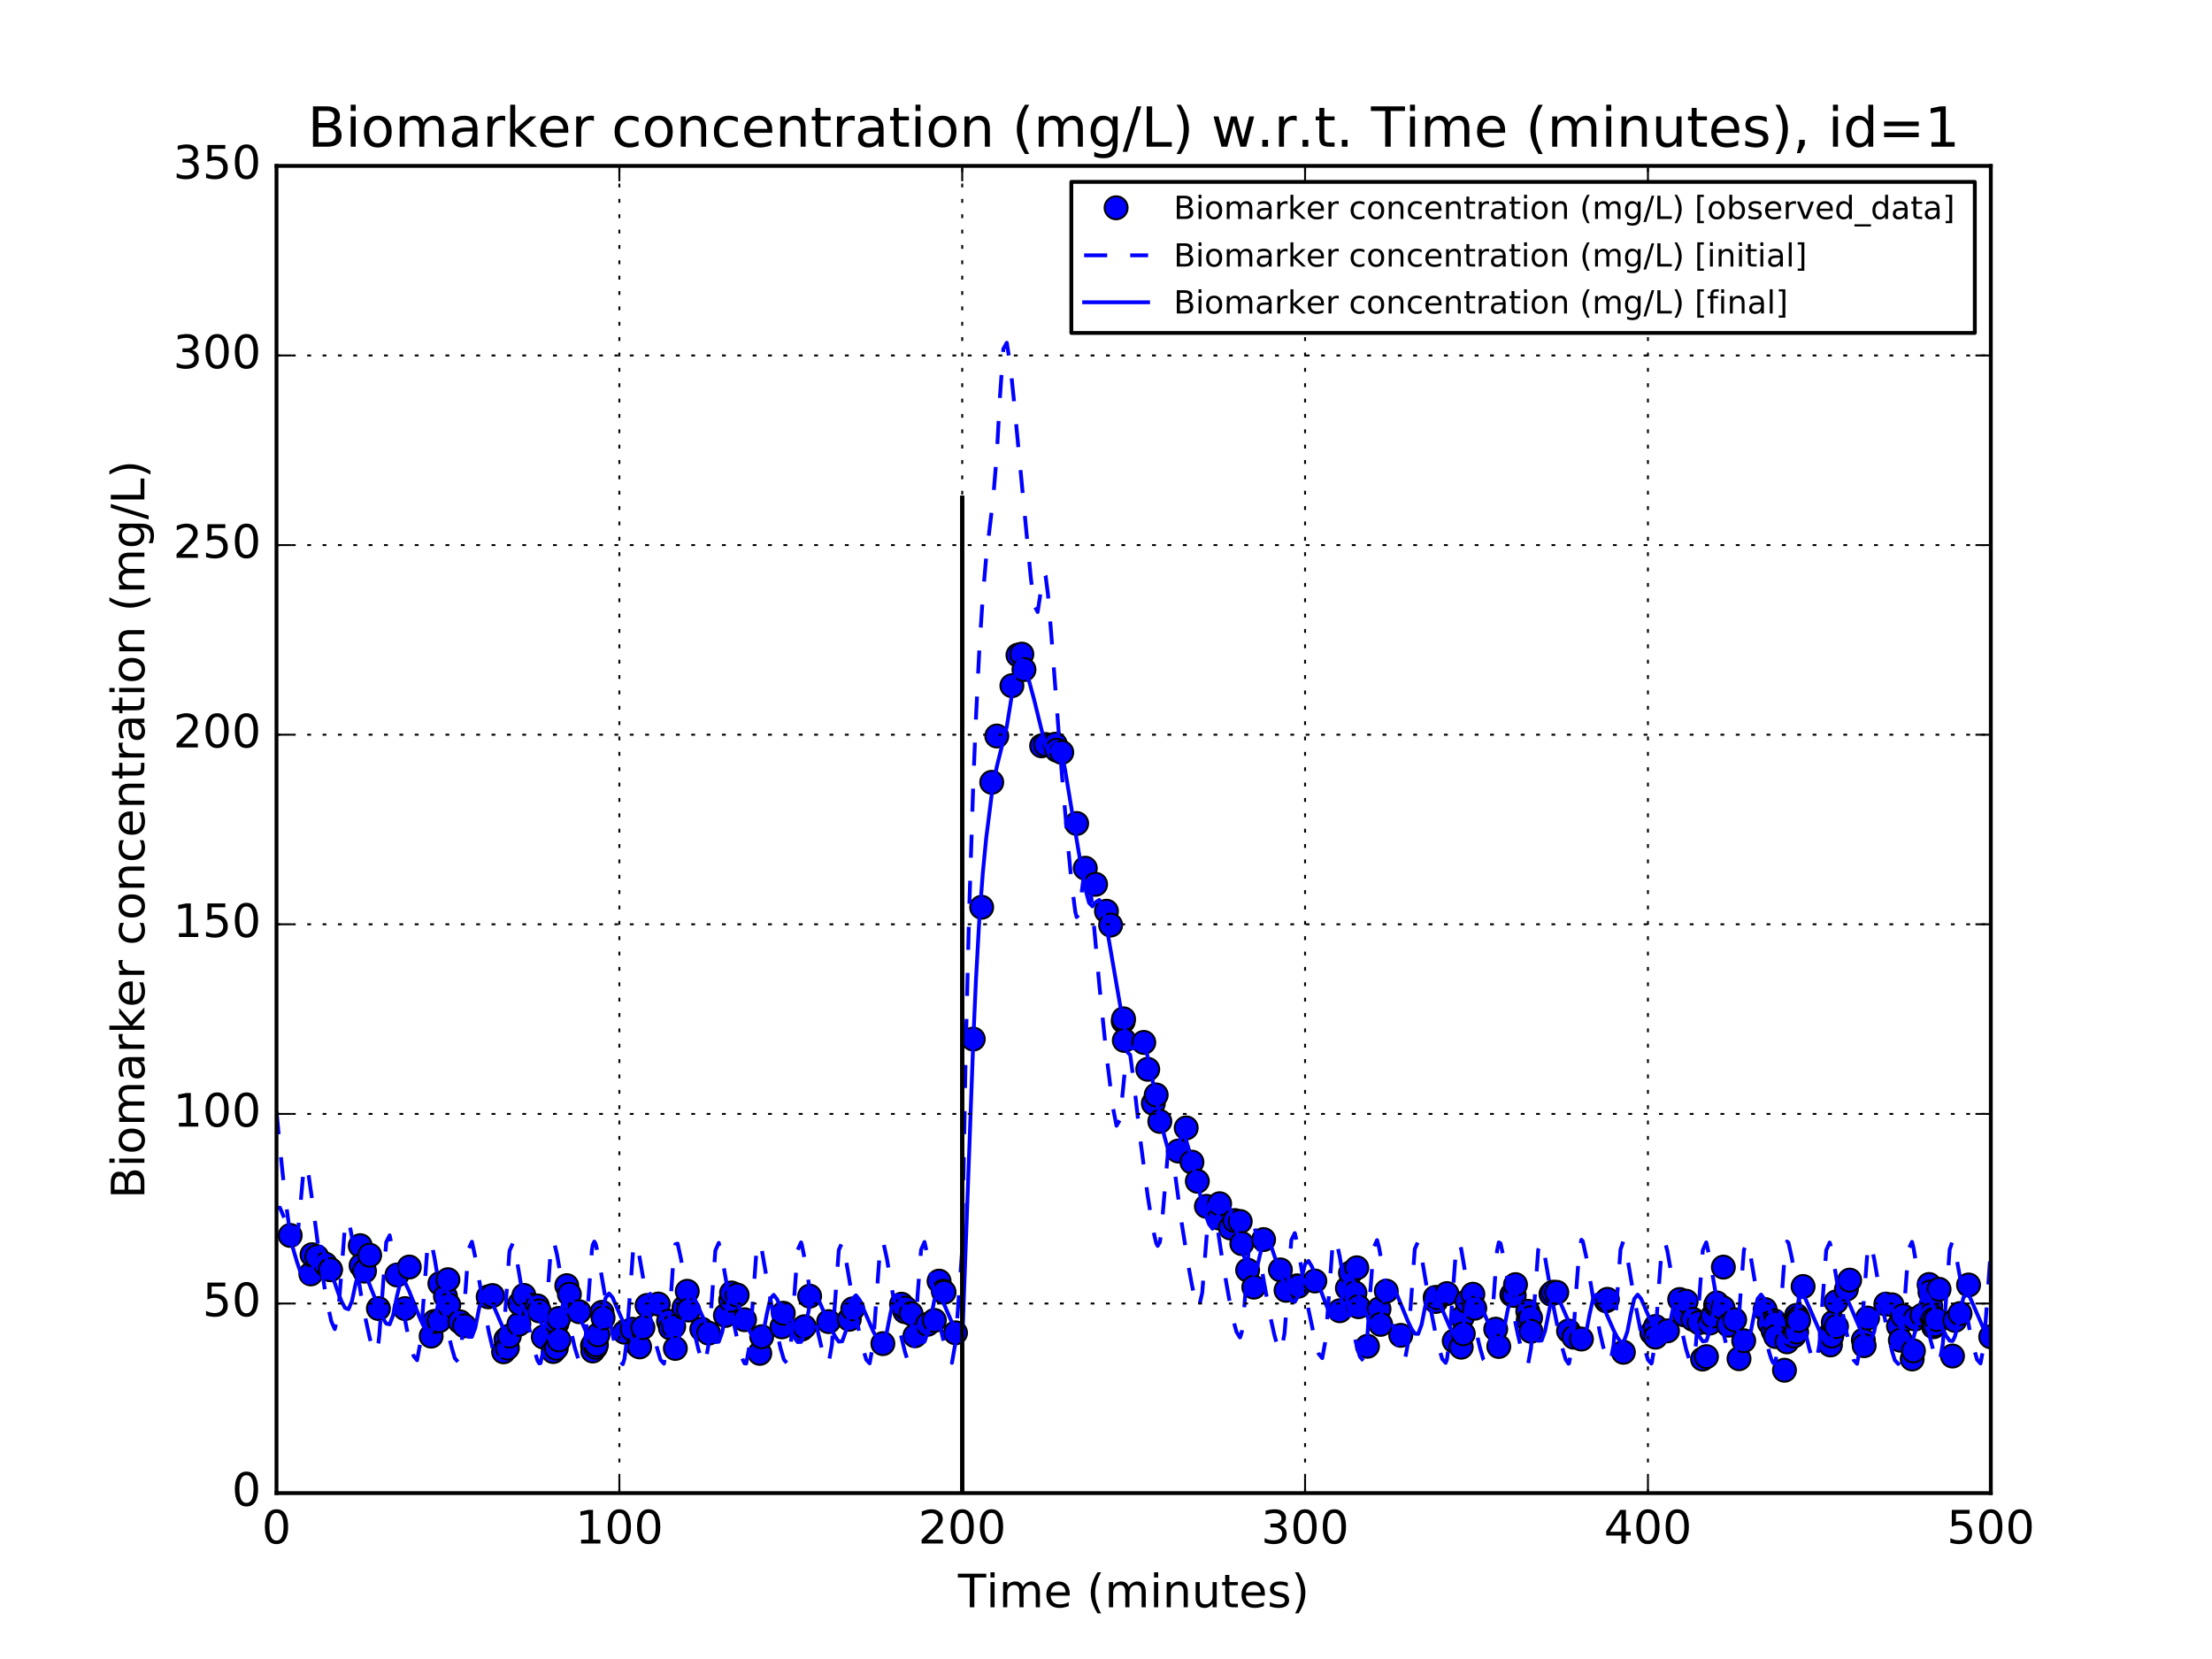 <?xml version="1.0" encoding="utf-8" standalone="no"?>
<!DOCTYPE svg PUBLIC "-//W3C//DTD SVG 1.1//EN"
  "http://www.w3.org/Graphics/SVG/1.1/DTD/svg11.dtd">
<!-- Created with matplotlib (http://matplotlib.org/) -->
<svg height="432pt" version="1.1" viewBox="0 0 576 432" width="576pt" xmlns="http://www.w3.org/2000/svg" xmlns:xlink="http://www.w3.org/1999/xlink">
 <defs>
  <style type="text/css">
*{stroke-linecap:butt;stroke-linejoin:round;stroke-miterlimit:100000;}
  </style>
 </defs>
 <g id="figure_1">
  <g id="patch_1">
   <path d="M 0 432 
L 576 432 
L 576 0 
L 0 0 
z
" style="fill:#ffffff;"/>
  </g>
  <g id="axes_1">
   <g id="patch_2">
    <path d="M 72 388.8 
L 518.4 388.8 
L 518.4 43.2 
L 72 43.2 
z
" style="fill:#ffffff;"/>
   </g>
   <g id="line2d_1">
    <defs>
     <path d="M 0 3 
C 0.796 3 1.559 2.684 2.121 2.121 
C 2.684 1.559 3 0.796 3 0 
C 3 -0.796 2.684 -1.559 2.121 -2.121 
C 1.559 -2.684 0.796 -3 0 -3 
C -0.796 -3 -1.559 -2.684 -2.121 -2.121 
C -2.684 -1.559 -3 -0.796 -3 0 
C -3 0.796 -2.684 1.559 -2.121 2.121 
C -1.559 2.684 -0.796 3 0 3 
z
" id="m0c81ae36fa" style="stroke:#000000;stroke-width:0.5;"/>
    </defs>
    <g clip-path="url(#pe7bdb3df47)">
     <use style="fill:#0000ff;stroke:#000000;stroke-width:0.5;" x="75.568" xlink:href="#m0c81ae36fa" y="321.708"/>
     <use style="fill:#0000ff;stroke:#000000;stroke-width:0.5;" x="80.932" xlink:href="#m0c81ae36fa" y="331.724"/>
     <use style="fill:#0000ff;stroke:#000000;stroke-width:0.5;" x="81.246" xlink:href="#m0c81ae36fa" y="326.723"/>
     <use style="fill:#0000ff;stroke:#000000;stroke-width:0.5;" x="82.516" xlink:href="#m0c81ae36fa" y="327.245"/>
     <use style="fill:#0000ff;stroke:#000000;stroke-width:0.5;" x="84.715" xlink:href="#m0c81ae36fa" y="329.167"/>
     <use style="fill:#0000ff;stroke:#000000;stroke-width:0.5;" x="86.031" xlink:href="#m0c81ae36fa" y="330.616"/>
     <use style="fill:#0000ff;stroke:#000000;stroke-width:0.5;" x="86.066" xlink:href="#m0c81ae36fa" y="330.634"/>
     <use style="fill:#0000ff;stroke:#000000;stroke-width:0.5;" x="93.813" xlink:href="#m0c81ae36fa" y="324.368"/>
     <use style="fill:#0000ff;stroke:#000000;stroke-width:0.5;" x="94.018" xlink:href="#m0c81ae36fa" y="329.538"/>
     <use style="fill:#0000ff;stroke:#000000;stroke-width:0.5;" x="94.918" xlink:href="#m0c81ae36fa" y="331.005"/>
     <use style="fill:#0000ff;stroke:#000000;stroke-width:0.5;" x="96.262" xlink:href="#m0c81ae36fa" y="326.85"/>
     <use style="fill:#0000ff;stroke:#000000;stroke-width:0.5;" x="98.537" xlink:href="#m0c81ae36fa" y="340.737"/>
     <use style="fill:#0000ff;stroke:#000000;stroke-width:0.5;" x="103.37" xlink:href="#m0c81ae36fa" y="332"/>
     <use style="fill:#0000ff;stroke:#000000;stroke-width:0.5;" x="105.465" xlink:href="#m0c81ae36fa" y="340.754"/>
     <use style="fill:#0000ff;stroke:#000000;stroke-width:0.5;" x="106.575" xlink:href="#m0c81ae36fa" y="329.933"/>
     <use style="fill:#0000ff;stroke:#000000;stroke-width:0.5;" x="112.271" xlink:href="#m0c81ae36fa" y="347.925"/>
     <use style="fill:#0000ff;stroke:#000000;stroke-width:0.5;" x="113.127" xlink:href="#m0c81ae36fa" y="344.095"/>
     <use style="fill:#0000ff;stroke:#000000;stroke-width:0.5;" x="114.354" xlink:href="#m0c81ae36fa" y="343.924"/>
     <use style="fill:#0000ff;stroke:#000000;stroke-width:0.5;" x="114.545" xlink:href="#m0c81ae36fa" y="334.227"/>
     <use style="fill:#0000ff;stroke:#000000;stroke-width:0.5;" x="115.995" xlink:href="#m0c81ae36fa" y="337.548"/>
     <use style="fill:#0000ff;stroke:#000000;stroke-width:0.5;" x="116.645" xlink:href="#m0c81ae36fa" y="333.231"/>
     <use style="fill:#0000ff;stroke:#000000;stroke-width:0.5;" x="116.861" xlink:href="#m0c81ae36fa" y="339.811"/>
     <use style="fill:#0000ff;stroke:#000000;stroke-width:0.5;" x="119.779" xlink:href="#m0c81ae36fa" y="344.193"/>
     <use style="fill:#0000ff;stroke:#000000;stroke-width:0.5;" x="120.972" xlink:href="#m0c81ae36fa" y="345.244"/>
     <use style="fill:#0000ff;stroke:#000000;stroke-width:0.5;" x="127.122" xlink:href="#m0c81ae36fa" y="337.697"/>
     <use style="fill:#0000ff;stroke:#000000;stroke-width:0.5;" x="128.237" xlink:href="#m0c81ae36fa" y="337.357"/>
     <use style="fill:#0000ff;stroke:#000000;stroke-width:0.5;" x="131.129" xlink:href="#m0c81ae36fa" y="352.009"/>
     <use style="fill:#0000ff;stroke:#000000;stroke-width:0.5;" x="131.73" xlink:href="#m0c81ae36fa" y="348.768"/>
     <use style="fill:#0000ff;stroke:#000000;stroke-width:0.5;" x="132.126" xlink:href="#m0c81ae36fa" y="351.017"/>
     <use style="fill:#0000ff;stroke:#000000;stroke-width:0.5;" x="132.627" xlink:href="#m0c81ae36fa" y="347.912"/>
     <use style="fill:#0000ff;stroke:#000000;stroke-width:0.5;" x="135.116" xlink:href="#m0c81ae36fa" y="344.83"/>
     <use style="fill:#0000ff;stroke:#000000;stroke-width:0.5;" x="135.342" xlink:href="#m0c81ae36fa" y="339.442"/>
     <use style="fill:#0000ff;stroke:#000000;stroke-width:0.5;" x="136.423" xlink:href="#m0c81ae36fa" y="337.317"/>
     <use style="fill:#0000ff;stroke:#000000;stroke-width:0.5;" x="138.497" xlink:href="#m0c81ae36fa" y="339.908"/>
     <use style="fill:#0000ff;stroke:#000000;stroke-width:0.5;" x="139.954" xlink:href="#m0c81ae36fa" y="340.058"/>
     <use style="fill:#0000ff;stroke:#000000;stroke-width:0.5;" x="140.399" xlink:href="#m0c81ae36fa" y="341.354"/>
     <use style="fill:#0000ff;stroke:#000000;stroke-width:0.5;" x="141.474" xlink:href="#m0c81ae36fa" y="348.156"/>
     <use style="fill:#0000ff;stroke:#000000;stroke-width:0.5;" x="144.07" xlink:href="#m0c81ae36fa" y="351.939"/>
     <use style="fill:#0000ff;stroke:#000000;stroke-width:0.5;" x="144.858" xlink:href="#m0c81ae36fa" y="351.064"/>
     <use style="fill:#0000ff;stroke:#000000;stroke-width:0.5;" x="145.043" xlink:href="#m0c81ae36fa" y="344.611"/>
     <use style="fill:#0000ff;stroke:#000000;stroke-width:0.5;" x="145.477" xlink:href="#m0c81ae36fa" y="343.319"/>
     <use style="fill:#0000ff;stroke:#000000;stroke-width:0.5;" x="145.545" xlink:href="#m0c81ae36fa" y="348.913"/>
     <use style="fill:#0000ff;stroke:#000000;stroke-width:0.5;" x="147.589" xlink:href="#m0c81ae36fa" y="334.774"/>
     <use style="fill:#0000ff;stroke:#000000;stroke-width:0.5;" x="148.262" xlink:href="#m0c81ae36fa" y="337.008"/>
     <use style="fill:#0000ff;stroke:#000000;stroke-width:0.5;" x="150.798" xlink:href="#m0c81ae36fa" y="341.569"/>
     <use style="fill:#0000ff;stroke:#000000;stroke-width:0.5;" x="154.281" xlink:href="#m0c81ae36fa" y="350.385"/>
     <use style="fill:#0000ff;stroke:#000000;stroke-width:0.5;" x="154.351" xlink:href="#m0c81ae36fa" y="351.797"/>
     <use style="fill:#0000ff;stroke:#000000;stroke-width:0.5;" x="154.766" xlink:href="#m0c81ae36fa" y="349.626"/>
     <use style="fill:#0000ff;stroke:#000000;stroke-width:0.5;" x="155.102" xlink:href="#m0c81ae36fa" y="350.837"/>
     <use style="fill:#0000ff;stroke:#000000;stroke-width:0.5;" x="155.305" xlink:href="#m0c81ae36fa" y="350.178"/>
     <use style="fill:#0000ff;stroke:#000000;stroke-width:0.5;" x="155.708" xlink:href="#m0c81ae36fa" y="347.588"/>
     <use style="fill:#0000ff;stroke:#000000;stroke-width:0.5;" x="156.755" xlink:href="#m0c81ae36fa" y="341.726"/>
     <use style="fill:#0000ff;stroke:#000000;stroke-width:0.5;" x="157.037" xlink:href="#m0c81ae36fa" y="343.182"/>
     <use style="fill:#0000ff;stroke:#000000;stroke-width:0.5;" x="162.623" xlink:href="#m0c81ae36fa" y="346.911"/>
     <use style="fill:#0000ff;stroke:#000000;stroke-width:0.5;" x="164.655" xlink:href="#m0c81ae36fa" y="346.134"/>
     <use style="fill:#0000ff;stroke:#000000;stroke-width:0.5;" x="166.138" xlink:href="#m0c81ae36fa" y="350.448"/>
     <use style="fill:#0000ff;stroke:#000000;stroke-width:0.5;" x="166.555" xlink:href="#m0c81ae36fa" y="350.732"/>
     <use style="fill:#0000ff;stroke:#000000;stroke-width:0.5;" x="167.418" xlink:href="#m0c81ae36fa" y="345.71"/>
     <use style="fill:#0000ff;stroke:#000000;stroke-width:0.5;" x="168.496" xlink:href="#m0c81ae36fa" y="339.932"/>
     <use style="fill:#0000ff;stroke:#000000;stroke-width:0.5;" x="171.407" xlink:href="#m0c81ae36fa" y="339.567"/>
     <use style="fill:#0000ff;stroke:#000000;stroke-width:0.5;" x="174.08" xlink:href="#m0c81ae36fa" y="344.04"/>
     <use style="fill:#0000ff;stroke:#000000;stroke-width:0.5;" x="174.566" xlink:href="#m0c81ae36fa" y="345.797"/>
     <use style="fill:#0000ff;stroke:#000000;stroke-width:0.5;" x="175.435" xlink:href="#m0c81ae36fa" y="345.409"/>
     <use style="fill:#0000ff;stroke:#000000;stroke-width:0.5;" x="175.859" xlink:href="#m0c81ae36fa" y="351.128"/>
     <use style="fill:#0000ff;stroke:#000000;stroke-width:0.5;" x="178.114" xlink:href="#m0c81ae36fa" y="340.491"/>
     <use style="fill:#0000ff;stroke:#000000;stroke-width:0.5;" x="178.961" xlink:href="#m0c81ae36fa" y="336.241"/>
     <use style="fill:#0000ff;stroke:#000000;stroke-width:0.5;" x="179.326" xlink:href="#m0c81ae36fa" y="341.133"/>
     <use style="fill:#0000ff;stroke:#000000;stroke-width:0.5;" x="182.742" xlink:href="#m0c81ae36fa" y="346.113"/>
     <use style="fill:#0000ff;stroke:#000000;stroke-width:0.5;" x="184.525" xlink:href="#m0c81ae36fa" y="347.151"/>
     <use style="fill:#0000ff;stroke:#000000;stroke-width:0.5;" x="188.895" xlink:href="#m0c81ae36fa" y="342.541"/>
     <use style="fill:#0000ff;stroke:#000000;stroke-width:0.5;" x="190.261" xlink:href="#m0c81ae36fa" y="338.573"/>
     <use style="fill:#0000ff;stroke:#000000;stroke-width:0.5;" x="190.493" xlink:href="#m0c81ae36fa" y="336.686"/>
     <use style="fill:#0000ff;stroke:#000000;stroke-width:0.5;" x="191.957" xlink:href="#m0c81ae36fa" y="337.224"/>
     <use style="fill:#0000ff;stroke:#000000;stroke-width:0.5;" x="193.879" xlink:href="#m0c81ae36fa" y="343.653"/>
     <use style="fill:#0000ff;stroke:#000000;stroke-width:0.5;" x="197.845" xlink:href="#m0c81ae36fa" y="352.412"/>
     <use style="fill:#0000ff;stroke:#000000;stroke-width:0.5;" x="198.341" xlink:href="#m0c81ae36fa" y="348.076"/>
     <use style="fill:#0000ff;stroke:#000000;stroke-width:0.5;" x="203.605" xlink:href="#m0c81ae36fa" y="345.516"/>
     <use style="fill:#0000ff;stroke:#000000;stroke-width:0.5;" x="203.966" xlink:href="#m0c81ae36fa" y="341.962"/>
     <use style="fill:#0000ff;stroke:#000000;stroke-width:0.5;" x="208.778" xlink:href="#m0c81ae36fa" y="346.107"/>
     <use style="fill:#0000ff;stroke:#000000;stroke-width:0.5;" x="209.451" xlink:href="#m0c81ae36fa" y="345.478"/>
     <use style="fill:#0000ff;stroke:#000000;stroke-width:0.5;" x="210.824" xlink:href="#m0c81ae36fa" y="337.514"/>
     <use style="fill:#0000ff;stroke:#000000;stroke-width:0.5;" x="215.767" xlink:href="#m0c81ae36fa" y="344.145"/>
     <use style="fill:#0000ff;stroke:#000000;stroke-width:0.5;" x="221.155" xlink:href="#m0c81ae36fa" y="343.545"/>
     <use style="fill:#0000ff;stroke:#000000;stroke-width:0.5;" x="222.053" xlink:href="#m0c81ae36fa" y="340.815"/>
     <use style="fill:#0000ff;stroke:#000000;stroke-width:0.5;" x="229.899" xlink:href="#m0c81ae36fa" y="349.879"/>
     <use style="fill:#0000ff;stroke:#000000;stroke-width:0.5;" x="234.751" xlink:href="#m0c81ae36fa" y="339.619"/>
     <use style="fill:#0000ff;stroke:#000000;stroke-width:0.5;" x="235.622" xlink:href="#m0c81ae36fa" y="341.54"/>
     <use style="fill:#0000ff;stroke:#000000;stroke-width:0.5;" x="235.845" xlink:href="#m0c81ae36fa" y="340.649"/>
     <use style="fill:#0000ff;stroke:#000000;stroke-width:0.5;" x="237.253" xlink:href="#m0c81ae36fa" y="342.077"/>
     <use style="fill:#0000ff;stroke:#000000;stroke-width:0.5;" x="238.245" xlink:href="#m0c81ae36fa" y="347.835"/>
     <use style="fill:#0000ff;stroke:#000000;stroke-width:0.5;" x="241.54" xlink:href="#m0c81ae36fa" y="344.846"/>
     <use style="fill:#0000ff;stroke:#000000;stroke-width:0.5;" x="243.31" xlink:href="#m0c81ae36fa" y="343.831"/>
     <use style="fill:#0000ff;stroke:#000000;stroke-width:0.5;" x="244.529" xlink:href="#m0c81ae36fa" y="333.603"/>
     <use style="fill:#0000ff;stroke:#000000;stroke-width:0.5;" x="245.624" xlink:href="#m0c81ae36fa" y="336.245"/>
     <use style="fill:#0000ff;stroke:#000000;stroke-width:0.5;" x="245.832" xlink:href="#m0c81ae36fa" y="336.502"/>
     <use style="fill:#0000ff;stroke:#000000;stroke-width:0.5;" x="248.816" xlink:href="#m0c81ae36fa" y="347.065"/>
     <use style="fill:#0000ff;stroke:#000000;stroke-width:0.5;" x="253.434" xlink:href="#m0c81ae36fa" y="270.572"/>
     <use style="fill:#0000ff;stroke:#000000;stroke-width:0.5;" x="255.622" xlink:href="#m0c81ae36fa" y="236.249"/>
     <use style="fill:#0000ff;stroke:#000000;stroke-width:0.5;" x="258.242" xlink:href="#m0c81ae36fa" y="203.708"/>
     <use style="fill:#0000ff;stroke:#000000;stroke-width:0.5;" x="259.565" xlink:href="#m0c81ae36fa" y="191.657"/>
     <use style="fill:#0000ff;stroke:#000000;stroke-width:0.5;" x="263.497" xlink:href="#m0c81ae36fa" y="178.551"/>
     <use style="fill:#0000ff;stroke:#000000;stroke-width:0.5;" x="265.072" xlink:href="#m0c81ae36fa" y="170.593"/>
     <use style="fill:#0000ff;stroke:#000000;stroke-width:0.5;" x="266.083" xlink:href="#m0c81ae36fa" y="170.336"/>
     <use style="fill:#0000ff;stroke:#000000;stroke-width:0.5;" x="266.642" xlink:href="#m0c81ae36fa" y="174.354"/>
     <use style="fill:#0000ff;stroke:#000000;stroke-width:0.5;" x="271.234" xlink:href="#m0c81ae36fa" y="194.213"/>
     <use style="fill:#0000ff;stroke:#000000;stroke-width:0.5;" x="272.267" xlink:href="#m0c81ae36fa" y="193.865"/>
     <use style="fill:#0000ff;stroke:#000000;stroke-width:0.5;" x="274.795" xlink:href="#m0c81ae36fa" y="193.791"/>
     <use style="fill:#0000ff;stroke:#000000;stroke-width:0.5;" x="275.196" xlink:href="#m0c81ae36fa" y="195.365"/>
     <use style="fill:#0000ff;stroke:#000000;stroke-width:0.5;" x="276.477" xlink:href="#m0c81ae36fa" y="195.92"/>
     <use style="fill:#0000ff;stroke:#000000;stroke-width:0.5;" x="280.358" xlink:href="#m0c81ae36fa" y="214.434"/>
     <use style="fill:#0000ff;stroke:#000000;stroke-width:0.5;" x="282.606" xlink:href="#m0c81ae36fa" y="226.082"/>
     <use style="fill:#0000ff;stroke:#000000;stroke-width:0.5;" x="285.288" xlink:href="#m0c81ae36fa" y="230.275"/>
     <use style="fill:#0000ff;stroke:#000000;stroke-width:0.5;" x="288.12" xlink:href="#m0c81ae36fa" y="237.282"/>
     <use style="fill:#0000ff;stroke:#000000;stroke-width:0.5;" x="289.201" xlink:href="#m0c81ae36fa" y="240.888"/>
     <use style="fill:#0000ff;stroke:#000000;stroke-width:0.5;" x="292.482" xlink:href="#m0c81ae36fa" y="265.943"/>
     <use style="fill:#0000ff;stroke:#000000;stroke-width:0.5;" x="292.567" xlink:href="#m0c81ae36fa" y="265.303"/>
     <use style="fill:#0000ff;stroke:#000000;stroke-width:0.5;" x="292.769" xlink:href="#m0c81ae36fa" y="270.93"/>
     <use style="fill:#0000ff;stroke:#000000;stroke-width:0.5;" x="297.836" xlink:href="#m0c81ae36fa" y="271.444"/>
     <use style="fill:#0000ff;stroke:#000000;stroke-width:0.5;" x="298.87" xlink:href="#m0c81ae36fa" y="278.445"/>
     <use style="fill:#0000ff;stroke:#000000;stroke-width:0.5;" x="300.325" xlink:href="#m0c81ae36fa" y="287.324"/>
     <use style="fill:#0000ff;stroke:#000000;stroke-width:0.5;" x="301.069" xlink:href="#m0c81ae36fa" y="285.118"/>
     <use style="fill:#0000ff;stroke:#000000;stroke-width:0.5;" x="302.016" xlink:href="#m0c81ae36fa" y="292.016"/>
     <use style="fill:#0000ff;stroke:#000000;stroke-width:0.5;" x="306.798" xlink:href="#m0c81ae36fa" y="299.731"/>
     <use style="fill:#0000ff;stroke:#000000;stroke-width:0.5;" x="308.887" xlink:href="#m0c81ae36fa" y="293.704"/>
     <use style="fill:#0000ff;stroke:#000000;stroke-width:0.5;" x="310.375" xlink:href="#m0c81ae36fa" y="302.619"/>
     <use style="fill:#0000ff;stroke:#000000;stroke-width:0.5;" x="311.782" xlink:href="#m0c81ae36fa" y="307.592"/>
     <use style="fill:#0000ff;stroke:#000000;stroke-width:0.5;" x="314.144" xlink:href="#m0c81ae36fa" y="314.126"/>
     <use style="fill:#0000ff;stroke:#000000;stroke-width:0.5;" x="317.463" xlink:href="#m0c81ae36fa" y="317.171"/>
     <use style="fill:#0000ff;stroke:#000000;stroke-width:0.5;" x="317.584" xlink:href="#m0c81ae36fa" y="313.45"/>
     <use style="fill:#0000ff;stroke:#000000;stroke-width:0.5;" x="320.399" xlink:href="#m0c81ae36fa" y="319.761"/>
     <use style="fill:#0000ff;stroke:#000000;stroke-width:0.5;" x="321.529" xlink:href="#m0c81ae36fa" y="317.829"/>
     <use style="fill:#0000ff;stroke:#000000;stroke-width:0.5;" x="322.957" xlink:href="#m0c81ae36fa" y="318.084"/>
     <use style="fill:#0000ff;stroke:#000000;stroke-width:0.5;" x="323.366" xlink:href="#m0c81ae36fa" y="323.835"/>
     <use style="fill:#0000ff;stroke:#000000;stroke-width:0.5;" x="324.882" xlink:href="#m0c81ae36fa" y="330.733"/>
     <use style="fill:#0000ff;stroke:#000000;stroke-width:0.5;" x="326.489" xlink:href="#m0c81ae36fa" y="335.169"/>
     <use style="fill:#0000ff;stroke:#000000;stroke-width:0.5;" x="329.038" xlink:href="#m0c81ae36fa" y="322.78"/>
     <use style="fill:#0000ff;stroke:#000000;stroke-width:0.5;" x="333.412" xlink:href="#m0c81ae36fa" y="330.676"/>
     <use style="fill:#0000ff;stroke:#000000;stroke-width:0.5;" x="334.883" xlink:href="#m0c81ae36fa" y="335.998"/>
     <use style="fill:#0000ff;stroke:#000000;stroke-width:0.5;" x="337.714" xlink:href="#m0c81ae36fa" y="334.826"/>
     <use style="fill:#0000ff;stroke:#000000;stroke-width:0.5;" x="338.033" xlink:href="#m0c81ae36fa" y="334.947"/>
     <use style="fill:#0000ff;stroke:#000000;stroke-width:0.5;" x="342.381" xlink:href="#m0c81ae36fa" y="333.571"/>
     <use style="fill:#0000ff;stroke:#000000;stroke-width:0.5;" x="348.865" xlink:href="#m0c81ae36fa" y="341.316"/>
     <use style="fill:#0000ff;stroke:#000000;stroke-width:0.5;" x="350.856" xlink:href="#m0c81ae36fa" y="335.451"/>
     <use style="fill:#0000ff;stroke:#000000;stroke-width:0.5;" x="351.659" xlink:href="#m0c81ae36fa" y="331.451"/>
     <use style="fill:#0000ff;stroke:#000000;stroke-width:0.5;" x="352.821" xlink:href="#m0c81ae36fa" y="336.656"/>
     <use style="fill:#0000ff;stroke:#000000;stroke-width:0.5;" x="353.307" xlink:href="#m0c81ae36fa" y="330.13"/>
     <use style="fill:#0000ff;stroke:#000000;stroke-width:0.5;" x="353.733" xlink:href="#m0c81ae36fa" y="340.268"/>
     <use style="fill:#0000ff;stroke:#000000;stroke-width:0.5;" x="356.084" xlink:href="#m0c81ae36fa" y="350.566"/>
     <use style="fill:#0000ff;stroke:#000000;stroke-width:0.5;" x="359.09" xlink:href="#m0c81ae36fa" y="340.869"/>
     <use style="fill:#0000ff;stroke:#000000;stroke-width:0.5;" x="359.517" xlink:href="#m0c81ae36fa" y="344.863"/>
     <use style="fill:#0000ff;stroke:#000000;stroke-width:0.5;" x="360.994" xlink:href="#m0c81ae36fa" y="336.202"/>
     <use style="fill:#0000ff;stroke:#000000;stroke-width:0.5;" x="364.751" xlink:href="#m0c81ae36fa" y="347.724"/>
     <use style="fill:#0000ff;stroke:#000000;stroke-width:0.5;" x="373.712" xlink:href="#m0c81ae36fa" y="337.86"/>
     <use style="fill:#0000ff;stroke:#000000;stroke-width:0.5;" x="373.88" xlink:href="#m0c81ae36fa" y="338.897"/>
     <use style="fill:#0000ff;stroke:#000000;stroke-width:0.5;" x="374.174" xlink:href="#m0c81ae36fa" y="337.901"/>
     <use style="fill:#0000ff;stroke:#000000;stroke-width:0.5;" x="376.771" xlink:href="#m0c81ae36fa" y="336.845"/>
     <use style="fill:#0000ff;stroke:#000000;stroke-width:0.5;" x="378.682" xlink:href="#m0c81ae36fa" y="349.18"/>
     <use style="fill:#0000ff;stroke:#000000;stroke-width:0.5;" x="380.497" xlink:href="#m0c81ae36fa" y="350.801"/>
     <use style="fill:#0000ff;stroke:#000000;stroke-width:0.5;" x="380.747" xlink:href="#m0c81ae36fa" y="343.096"/>
     <use style="fill:#0000ff;stroke:#000000;stroke-width:0.5;" x="381.043" xlink:href="#m0c81ae36fa" y="347.312"/>
     <use style="fill:#0000ff;stroke:#000000;stroke-width:0.5;" x="381.982" xlink:href="#m0c81ae36fa" y="338.884"/>
     <use style="fill:#0000ff;stroke:#000000;stroke-width:0.5;" x="383.531" xlink:href="#m0c81ae36fa" y="337.015"/>
     <use style="fill:#0000ff;stroke:#000000;stroke-width:0.5;" x="384.026" xlink:href="#m0c81ae36fa" y="340.659"/>
     <use style="fill:#0000ff;stroke:#000000;stroke-width:0.5;" x="389.482" xlink:href="#m0c81ae36fa" y="346.113"/>
     <use style="fill:#0000ff;stroke:#000000;stroke-width:0.5;" x="390.28" xlink:href="#m0c81ae36fa" y="350.615"/>
     <use style="fill:#0000ff;stroke:#000000;stroke-width:0.5;" x="393.674" xlink:href="#m0c81ae36fa" y="337.145"/>
     <use style="fill:#0000ff;stroke:#000000;stroke-width:0.5;" x="394.308" xlink:href="#m0c81ae36fa" y="337.341"/>
     <use style="fill:#0000ff;stroke:#000000;stroke-width:0.5;" x="394.631" xlink:href="#m0c81ae36fa" y="334.511"/>
     <use style="fill:#0000ff;stroke:#000000;stroke-width:0.5;" x="397.83" xlink:href="#m0c81ae36fa" y="341.454"/>
     <use style="fill:#0000ff;stroke:#000000;stroke-width:0.5;" x="397.948" xlink:href="#m0c81ae36fa" y="343.772"/>
     <use style="fill:#0000ff;stroke:#000000;stroke-width:0.5;" x="398.56" xlink:href="#m0c81ae36fa" y="343.147"/>
     <use style="fill:#0000ff;stroke:#000000;stroke-width:0.5;" x="398.664" xlink:href="#m0c81ae36fa" y="346.667"/>
     <use style="fill:#0000ff;stroke:#000000;stroke-width:0.5;" x="403.868" xlink:href="#m0c81ae36fa" y="336.975"/>
     <use style="fill:#0000ff;stroke:#000000;stroke-width:0.5;" x="404.411" xlink:href="#m0c81ae36fa" y="336.483"/>
     <use style="fill:#0000ff;stroke:#000000;stroke-width:0.5;" x="405.382" xlink:href="#m0c81ae36fa" y="336.526"/>
     <use style="fill:#0000ff;stroke:#000000;stroke-width:0.5;" x="408.444" xlink:href="#m0c81ae36fa" y="346.574"/>
     <use style="fill:#0000ff;stroke:#000000;stroke-width:0.5;" x="409.817" xlink:href="#m0c81ae36fa" y="348.203"/>
     <use style="fill:#0000ff;stroke:#000000;stroke-width:0.5;" x="411.802" xlink:href="#m0c81ae36fa" y="348.685"/>
     <use style="fill:#0000ff;stroke:#000000;stroke-width:0.5;" x="418.234" xlink:href="#m0c81ae36fa" y="338.731"/>
     <use style="fill:#0000ff;stroke:#000000;stroke-width:0.5;" x="418.569" xlink:href="#m0c81ae36fa" y="338.345"/>
     <use style="fill:#0000ff;stroke:#000000;stroke-width:0.5;" x="422.726" xlink:href="#m0c81ae36fa" y="352.13"/>
     <use style="fill:#0000ff;stroke:#000000;stroke-width:0.5;" x="430.127" xlink:href="#m0c81ae36fa" y="347.062"/>
     <use style="fill:#0000ff;stroke:#000000;stroke-width:0.5;" x="431.076" xlink:href="#m0c81ae36fa" y="345.413"/>
     <use style="fill:#0000ff;stroke:#000000;stroke-width:0.5;" x="431.09" xlink:href="#m0c81ae36fa" y="348.194"/>
     <use style="fill:#0000ff;stroke:#000000;stroke-width:0.5;" x="434.208" xlink:href="#m0c81ae36fa" y="346.553"/>
     <use style="fill:#0000ff;stroke:#000000;stroke-width:0.5;" x="437.383" xlink:href="#m0c81ae36fa" y="338.391"/>
     <use style="fill:#0000ff;stroke:#000000;stroke-width:0.5;" x="438.606" xlink:href="#m0c81ae36fa" y="342.395"/>
     <use style="fill:#0000ff;stroke:#000000;stroke-width:0.5;" x="439.083" xlink:href="#m0c81ae36fa" y="338.837"/>
     <use style="fill:#0000ff;stroke:#000000;stroke-width:0.5;" x="440.845" xlink:href="#m0c81ae36fa" y="343.556"/>
     <use style="fill:#0000ff;stroke:#000000;stroke-width:0.5;" x="442.435" xlink:href="#m0c81ae36fa" y="344.431"/>
     <use style="fill:#0000ff;stroke:#000000;stroke-width:0.5;" x="443.338" xlink:href="#m0c81ae36fa" y="353.896"/>
     <use style="fill:#0000ff;stroke:#000000;stroke-width:0.5;" x="444.36" xlink:href="#m0c81ae36fa" y="353.26"/>
     <use style="fill:#0000ff;stroke:#000000;stroke-width:0.5;" x="445.226" xlink:href="#m0c81ae36fa" y="344.525"/>
     <use style="fill:#0000ff;stroke:#000000;stroke-width:0.5;" x="445.948" xlink:href="#m0c81ae36fa" y="342.67"/>
     <use style="fill:#0000ff;stroke:#000000;stroke-width:0.5;" x="446.739" xlink:href="#m0c81ae36fa" y="339.795"/>
     <use style="fill:#0000ff;stroke:#000000;stroke-width:0.5;" x="447.043" xlink:href="#m0c81ae36fa" y="339.28"/>
     <use style="fill:#0000ff;stroke:#000000;stroke-width:0.5;" x="448.678" xlink:href="#m0c81ae36fa" y="340.545"/>
     <use style="fill:#0000ff;stroke:#000000;stroke-width:0.5;" x="448.762" xlink:href="#m0c81ae36fa" y="329.954"/>
     <use style="fill:#0000ff;stroke:#000000;stroke-width:0.5;" x="450.116" xlink:href="#m0c81ae36fa" y="345.079"/>
     <use style="fill:#0000ff;stroke:#000000;stroke-width:0.5;" x="451.707" xlink:href="#m0c81ae36fa" y="343.669"/>
     <use style="fill:#0000ff;stroke:#000000;stroke-width:0.5;" x="452.833" xlink:href="#m0c81ae36fa" y="353.81"/>
     <use style="fill:#0000ff;stroke:#000000;stroke-width:0.5;" x="454.057" xlink:href="#m0c81ae36fa" y="349.12"/>
     <use style="fill:#0000ff;stroke:#000000;stroke-width:0.5;" x="459.629" xlink:href="#m0c81ae36fa" y="340.997"/>
     <use style="fill:#0000ff;stroke:#000000;stroke-width:0.5;" x="460.75" xlink:href="#m0c81ae36fa" y="344.539"/>
     <use style="fill:#0000ff;stroke:#000000;stroke-width:0.5;" x="461.733" xlink:href="#m0c81ae36fa" y="346.62"/>
     <use style="fill:#0000ff;stroke:#000000;stroke-width:0.5;" x="461.999" xlink:href="#m0c81ae36fa" y="343.929"/>
     <use style="fill:#0000ff;stroke:#000000;stroke-width:0.5;" x="462.177" xlink:href="#m0c81ae36fa" y="344.571"/>
     <use style="fill:#0000ff;stroke:#000000;stroke-width:0.5;" x="462.362" xlink:href="#m0c81ae36fa" y="348.036"/>
     <use style="fill:#0000ff;stroke:#000000;stroke-width:0.5;" x="464.673" xlink:href="#m0c81ae36fa" y="356.802"/>
     <use style="fill:#0000ff;stroke:#000000;stroke-width:0.5;" x="465.331" xlink:href="#m0c81ae36fa" y="349.415"/>
     <use style="fill:#0000ff;stroke:#000000;stroke-width:0.5;" x="467.141" xlink:href="#m0c81ae36fa" y="347.863"/>
     <use style="fill:#0000ff;stroke:#000000;stroke-width:0.5;" x="467.81" xlink:href="#m0c81ae36fa" y="342.519"/>
     <use style="fill:#0000ff;stroke:#000000;stroke-width:0.5;" x="467.839" xlink:href="#m0c81ae36fa" y="346.855"/>
     <use style="fill:#0000ff;stroke:#000000;stroke-width:0.5;" x="468.152" xlink:href="#m0c81ae36fa" y="343.246"/>
     <use style="fill:#0000ff;stroke:#000000;stroke-width:0.5;" x="468.364" xlink:href="#m0c81ae36fa" y="343.852"/>
     <use style="fill:#0000ff;stroke:#000000;stroke-width:0.5;" x="469.522" xlink:href="#m0c81ae36fa" y="334.996"/>
     <use style="fill:#0000ff;stroke:#000000;stroke-width:0.5;" x="476.617" xlink:href="#m0c81ae36fa" y="347.391"/>
     <use style="fill:#0000ff;stroke:#000000;stroke-width:0.5;" x="476.649" xlink:href="#m0c81ae36fa" y="350.226"/>
     <use style="fill:#0000ff;stroke:#000000;stroke-width:0.5;" x="476.995" xlink:href="#m0c81ae36fa" y="347.902"/>
     <use style="fill:#0000ff;stroke:#000000;stroke-width:0.5;" x="477.393" xlink:href="#m0c81ae36fa" y="344.297"/>
     <use style="fill:#0000ff;stroke:#000000;stroke-width:0.5;" x="478.123" xlink:href="#m0c81ae36fa" y="339.008"/>
     <use style="fill:#0000ff;stroke:#000000;stroke-width:0.5;" x="478.221" xlink:href="#m0c81ae36fa" y="345.413"/>
     <use style="fill:#0000ff;stroke:#000000;stroke-width:0.5;" x="480.8" xlink:href="#m0c81ae36fa" y="335.704"/>
     <use style="fill:#0000ff;stroke:#000000;stroke-width:0.5;" x="481.65" xlink:href="#m0c81ae36fa" y="333.342"/>
     <use style="fill:#0000ff;stroke:#000000;stroke-width:0.5;" x="485.217" xlink:href="#m0c81ae36fa" y="348.945"/>
     <use style="fill:#0000ff;stroke:#000000;stroke-width:0.5;" x="485.421" xlink:href="#m0c81ae36fa" y="350.413"/>
     <use style="fill:#0000ff;stroke:#000000;stroke-width:0.5;" x="486.321" xlink:href="#m0c81ae36fa" y="343.215"/>
     <use style="fill:#0000ff;stroke:#000000;stroke-width:0.5;" x="491.064" xlink:href="#m0c81ae36fa" y="339.582"/>
     <use style="fill:#0000ff;stroke:#000000;stroke-width:0.5;" x="492.687" xlink:href="#m0c81ae36fa" y="339.772"/>
     <use style="fill:#0000ff;stroke:#000000;stroke-width:0.5;" x="494.363" xlink:href="#m0c81ae36fa" y="345.294"/>
     <use style="fill:#0000ff;stroke:#000000;stroke-width:0.5;" x="494.855" xlink:href="#m0c81ae36fa" y="348.986"/>
     <use style="fill:#0000ff;stroke:#000000;stroke-width:0.5;" x="495.503" xlink:href="#m0c81ae36fa" y="342.654"/>
     <use style="fill:#0000ff;stroke:#000000;stroke-width:0.5;" x="497.93" xlink:href="#m0c81ae36fa" y="353.874"/>
     <use style="fill:#0000ff;stroke:#000000;stroke-width:0.5;" x="498.251" xlink:href="#m0c81ae36fa" y="351.766"/>
     <use style="fill:#0000ff;stroke:#000000;stroke-width:0.5;" x="498.67" xlink:href="#m0c81ae36fa" y="343.476"/>
     <use style="fill:#0000ff;stroke:#000000;stroke-width:0.5;" x="500.534" xlink:href="#m0c81ae36fa" y="342.486"/>
     <use style="fill:#0000ff;stroke:#000000;stroke-width:0.5;" x="502.328" xlink:href="#m0c81ae36fa" y="334.478"/>
     <use style="fill:#0000ff;stroke:#000000;stroke-width:0.5;" x="502.559" xlink:href="#m0c81ae36fa" y="336.444"/>
     <use style="fill:#0000ff;stroke:#000000;stroke-width:0.5;" x="502.755" xlink:href="#m0c81ae36fa" y="340.041"/>
     <use style="fill:#0000ff;stroke:#000000;stroke-width:0.5;" x="502.781" xlink:href="#m0c81ae36fa" y="342.422"/>
     <use style="fill:#0000ff;stroke:#000000;stroke-width:0.5;" x="503.477" xlink:href="#m0c81ae36fa" y="343.599"/>
     <use style="fill:#0000ff;stroke:#000000;stroke-width:0.5;" x="503.482" xlink:href="#m0c81ae36fa" y="345.487"/>
     <use style="fill:#0000ff;stroke:#000000;stroke-width:0.5;" x="503.857" xlink:href="#m0c81ae36fa" y="344.983"/>
     <use style="fill:#0000ff;stroke:#000000;stroke-width:0.5;" x="504.214" xlink:href="#m0c81ae36fa" y="343.578"/>
     <use style="fill:#0000ff;stroke:#000000;stroke-width:0.5;" x="504.922" xlink:href="#m0c81ae36fa" y="335.728"/>
     <use style="fill:#0000ff;stroke:#000000;stroke-width:0.5;" x="508.426" xlink:href="#m0c81ae36fa" y="353.109"/>
     <use style="fill:#0000ff;stroke:#000000;stroke-width:0.5;" x="509.053" xlink:href="#m0c81ae36fa" y="343.823"/>
     <use style="fill:#0000ff;stroke:#000000;stroke-width:0.5;" x="510.39" xlink:href="#m0c81ae36fa" y="342.049"/>
     <use style="fill:#0000ff;stroke:#000000;stroke-width:0.5;" x="512.608" xlink:href="#m0c81ae36fa" y="334.604"/>
     <use style="fill:#0000ff;stroke:#000000;stroke-width:0.5;" x="518.376" xlink:href="#m0c81ae36fa" y="348.098"/>
    </g>
   </g>
   <g id="line2d_2">
    <path clip-path="url(#pe7bdb3df47)" d="M 250.56 388.8 
L 250.56 129.6 
" style="fill:none;stroke:#000000;stroke-linecap:square;"/>
   </g>
   <g id="line2d_3">
    <path clip-path="url(#pe7bdb3df47)" d="M 72 289.389 
L 72.893 298.802 
L 73.786 307.312 
" style="fill:none;stroke:#0000ff;stroke-dasharray:6,6;stroke-dashoffset:0.0;"/>
   </g>
   <g id="line2d_4">
    <path clip-path="url(#pe7bdb3df47)" d="M 74.678 314.93 
L 75.568 321.385 
L 75.571 321.405 
L 76.464 325.484 
L 77.357 323.43 
L 79.142 303.67 
L 80.035 303.734 
L 81.246 312.182 
L 82.714 323.44 
L 84.499 335.177 
L 85.392 340.106 
L 86.285 344.107 
L 87.178 346.101 
L 88.07 342.047 
L 89.856 318.882 
L 90.749 317.497 
L 91.642 322.111 
L 94.018 337.202 
L 95.213 343.512 
L 96.262 348.33 
L 96.998 351.015 
L 97.891 352.295 
L 98.537 349.784 
L 98.784 347.569 
L 100.57 323.473 
L 101.462 321.678 
L 102.355 325.934 
L 104.141 336.78 
L 105.926 346.062 
L 106.819 349.967 
L 107.712 353.11 
L 108.605 354.204 
L 109.498 349.407 
L 111.283 324.962 
L 112.176 323.015 
L 112.271 323.277 
L 113.127 327.448 
L 114.854 337.637 
L 116.645 346.786 
L 117.533 350.576 
L 118.426 353.663 
L 119.318 354.697 
L 119.779 353.214 
L 120.211 349.747 
L 121.997 325.302 
L 122.89 323.347 
L 123.782 327.461 
L 125.568 338.062 
L 127.354 347.141 
L 128.246 350.94 
L 129.139 354.019 
L 130.032 355.016 
L 130.925 350.09 
L 131.129 347.712 
L 132.627 326.274 
L 132.71 325.626 
L 133.603 323.606 
L 134.496 327.564 
L 136.423 338.92 
L 138.067 347.156 
L 138.96 350.918 
L 139.954 354.25 
L 140.399 355.015 
L 140.746 354.954 
L 141.474 351.673 
L 141.638 350.056 
L 143.424 325.508 
L 144.07 323.196 
L 144.317 323.62 
L 145.043 326.717 
L 148.262 344.711 
L 149.674 350.937 
L 150.798 354.579 
L 151.459 355.024 
L 152.352 350.16 
L 154.138 325.467 
L 154.351 324.15 
L 154.766 323.303 
L 155.102 323.907 
L 155.305 324.689 
L 155.923 327.921 
L 157.709 338.372 
L 159.494 347.407 
L 160.387 351.196 
L 161.28 354.256 
L 162.173 355.237 
L 162.623 353.787 
L 163.066 350.238 
L 164.851 325.712 
L 165.744 323.684 
L 166.138 325.1 
L 167.53 333.114 
L 169.315 342.993 
L 171.101 351.052 
L 171.994 354.093 
L 172.886 355.091 
L 173.779 350.176 
L 174.08 346.552 
L 175.435 326.742 
L 175.859 323.999 
L 176.458 323.827 
L 177.35 327.949 
L 179.326 339.46 
L 180.922 347.393 
L 181.814 351.194 
L 182.742 354.338 
L 183.6 355.227 
L 184.525 350.008 
L 186.278 325.636 
L 187.171 323.644 
L 188.064 327.667 
L 190.493 341.682 
L 191.957 348.682 
L 192.528 351.016 
L 193.421 354.068 
L 193.879 355.018 
L 194.314 355.055 
L 195.206 350.221 
L 196.992 325.59 
L 197.845 323.501 
L 197.885 323.594 
L 198.341 325.26 
L 199.67 332.994 
L 201.456 342.94 
L 203.242 351.046 
L 204.134 354.062 
L 205.027 355.059 
L 205.92 350.181 
L 207.706 325.496 
L 208.598 323.518 
L 208.778 324.051 
L 209.491 327.626 
L 211.277 338.104 
L 213.062 347.186 
L 213.955 351.007 
L 214.848 354.073 
L 215.741 355.066 
L 215.767 355.03 
L 216.634 350.145 
L 218.419 325.519 
L 219.312 323.506 
L 220.205 327.575 
L 222.053 338.479 
L 223.776 347.144 
L 224.669 350.945 
L 225.562 354.025 
L 226.454 355.018 
L 227.347 350.158 
L 229.133 325.529 
L 229.899 323.287 
L 230.026 323.583 
L 230.918 327.61 
L 232.704 338.173 
L 234.49 347.246 
L 235.622 351.928 
L 236.275 354.031 
L 237.168 355.037 
L 237.253 354.901 
L 238.061 350.105 
L 238.245 347.974 
L 238.954 337.098 
L 239.846 325.429 
L 240.739 323.406 
L 241.632 327.388 
L 243.418 337.952 
L 245.203 347.019 
L 246.096 350.824 
L 246.989 353.881 
L 247.882 354.891 
L 248.816 349.524 
L 250.56 325.326 
L 251.453 274.796 
L 252.346 238.01 
L 253.434 204.111 
L 254.131 187.043 
L 255.024 168.993 
L 255.917 155.347 
L 256.81 145.008 
L 258.595 130.068 
L 259.565 118.353 
L 260.381 103.405 
L 261.274 90.861 
L 262.166 89.252 
L 263.059 94.96 
L 263.952 103.536 
L 266.642 131.957 
L 268.416 150.373 
L 269.309 157.647 
L 270.202 159.364 
L 271.234 152.591 
L 271.987 149.424 
L 272.267 149.936 
L 272.88 154.665 
L 273.773 165.497 
L 276.477 201.191 
L 278.237 221.555 
L 279.13 230.696 
L 280.022 237.528 
L 280.358 238.81 
L 280.915 238.155 
L 282.606 225.056 
L 282.701 224.875 
L 283.594 227.919 
L 284.486 236.763 
L 286.272 256.585 
L 288.12 274.762 
L 289.843 288.589 
L 290.736 293.139 
L 291.629 291.632 
L 293.414 273.831 
L 294.307 274.693 
L 295.2 281.368 
L 296.986 297.141 
L 298.87 311.476 
L 300.325 320.499 
L 301.069 323.698 
L 301.45 324.429 
L 302.016 323.473 
L 302.342 321.239 
L 304.128 300.135 
L 305.021 299.652 
L 305.914 305.16 
L 307.699 318.407 
L 309.485 329.735 
L 310.378 334.605 
L 311.27 338.666 
L 311.782 340.211 
L 312.163 340.555 
L 313.056 336.625 
L 314.842 313.802 
L 315.734 312.46 
L 316.627 317.084 
L 318.413 328.873 
L 320.399 340.081 
L 321.529 345.181 
L 321.984 346.814 
L 322.877 348.277 
L 322.957 348.174 
L 323.366 346.814 
L 323.77 343.672 
L 325.555 320.028 
L 326.448 318.315 
L 326.489 318.427 
L 327.341 322.732 
L 329.126 333.841 
L 330.912 343.439 
L 331.805 347.448 
L 332.698 350.742 
L 333.412 352.02 
L 333.59 351.91 
L 334.483 347.239 
L 334.883 342.25 
L 335.376 334.432 
L 336.269 322.892 
L 337.162 321.091 
L 337.714 323.356 
L 340.733 341.037 
L 342.518 349.398 
L 343.411 352.565 
L 344.304 353.656 
L 345.197 348.89 
L 346.982 324.471 
L 347.875 322.536 
L 348.865 327.208 
L 350.856 338.991 
L 352.339 346.399 
L 353.307 350.51 
L 354.125 353.265 
L 355.018 354.326 
L 355.91 349.511 
L 356.084 347.528 
L 356.803 336.54 
L 357.696 324.909 
L 358.589 322.916 
L 359.09 324.799 
L 363.053 346.764 
L 363.946 350.567 
L 364.838 353.659 
L 365.731 354.721 
L 366.624 349.831 
L 368.41 325.23 
L 369.302 323.244 
L 370.195 327.318 
L 371.981 337.962 
L 373.88 347.579 
L 374.659 350.797 
L 375.552 353.871 
L 376.445 354.884 
L 376.771 354.05 
L 377.338 349.94 
L 379.123 325.554 
L 380.016 323.509 
L 380.497 325.275 
L 381.982 333.982 
L 383.587 342.83 
L 384.48 347.099 
L 385.373 350.914 
L 386.266 353.996 
L 387.158 355 
L 388.051 350.159 
L 389.837 325.656 
L 390.28 323.511 
L 390.73 323.765 
L 391.622 327.794 
L 393.674 339.79 
L 395.194 347.244 
L 396.086 351.048 
L 396.979 354.12 
L 397.83 355.158 
L 397.872 355.109 
L 397.948 354.989 
L 398.664 351.109 
L 398.765 350.054 
L 400.55 325.439 
L 401.443 323.451 
L 402.336 327.501 
L 404.411 339.687 
L 405.907 347.094 
L 406.8 350.912 
L 407.693 353.997 
L 408.444 355.111 
L 408.586 354.967 
L 409.478 350.102 
L 409.817 345.91 
L 410.371 337.116 
L 411.264 325.135 
L 411.802 322.821 
L 412.157 323.229 
L 413.05 327.297 
L 414.835 337.916 
L 416.621 347.034 
L 417.514 350.873 
L 418.569 354.307 
L 419.299 354.911 
L 420.192 350.058 
L 421.978 325.376 
L 422.726 323.144 
L 422.87 323.491 
L 423.763 327.503 
L 425.549 338.092 
L 427.334 347.178 
L 428.227 350.995 
L 429.12 354.074 
L 430.013 355.068 
L 430.127 354.872 
L 430.906 350.128 
L 431.09 347.99 
L 431.798 337.118 
L 432.691 325.447 
L 433.584 323.422 
L 434.208 325.908 
L 437.383 343.939 
L 438.941 350.839 
L 439.083 351.397 
L 439.834 353.895 
L 440.726 354.907 
L 440.845 354.71 
L 441.619 349.978 
L 443.405 325.544 
L 444.298 323.516 
L 444.36 323.674 
L 445.226 327.762 
L 447.043 338.463 
L 448.762 347.111 
L 450.116 352.581 
L 450.547 353.907 
L 451.44 354.925 
L 451.707 354.32 
L 452.333 349.994 
L 453.226 337.08 
L 454.118 325.443 
L 455.011 323.419 
L 455.904 327.395 
L 457.69 338.02 
L 459.629 347.815 
L 460.75 352.327 
L 461.261 353.933 
L 461.733 354.909 
L 461.999 355.028 
L 462.177 354.856 
L 462.362 354.423 
L 463.046 349.918 
L 464.832 325.488 
L 465.331 323.279 
L 465.725 323.629 
L 466.618 327.665 
L 468.403 338.135 
L 470.189 347.171 
L 471.082 350.991 
L 471.974 354.063 
L 472.867 355.058 
L 473.76 350.194 
L 475.546 325.561 
L 476.438 323.552 
L 476.649 324.197 
L 477.393 328.083 
L 479.117 338.252 
L 480.902 347.307 
L 481.795 351.079 
L 482.688 354.139 
L 483.581 355.128 
L 484.474 350.266 
L 486.321 325.311 
L 487.152 323.877 
L 488.045 327.888 
L 489.83 338.37 
L 491.616 347.36 
L 492.687 351.844 
L 493.402 354.18 
L 494.294 355.167 
L 494.363 355.066 
L 494.855 353.054 
L 495.187 350.165 
L 495.503 346.285 
L 496.08 337.171 
L 496.973 325.325 
L 497.866 323.38 
L 497.93 323.547 
L 498.251 324.837 
L 499.651 332.923 
L 501.437 342.884 
L 502.781 349.182 
L 503.857 353.223 
L 504.214 354.222 
L 504.922 355.062 
L 505.008 354.961 
L 505.901 350.023 
L 507.686 325.403 
L 508.426 323.178 
L 508.579 323.535 
L 509.053 325.295 
L 513.043 347.147 
L 513.936 350.959 
L 514.829 354.039 
L 515.722 355.042 
L 516.614 350.201 
L 518.376 325.764 
L 518.376 325.764 
" style="fill:none;stroke:#0000ff;stroke-dasharray:6,6;stroke-dashoffset:0.0;"/>
   </g>
   <g id="line2d_5">
    <path clip-path="url(#pe7bdb3df47)" d="M 250.56 388.8 
L 250.56 129.6 
" style="fill:none;stroke:#000000;stroke-linecap:square;"/>
   </g>
   <g id="line2d_6">
    <path clip-path="url(#pe7bdb3df47)" d="M 72 314.535 
L 72.893 314.478 
L 73.786 316.607 
" style="fill:none;stroke:#0000ff;stroke-linecap:square;"/>
   </g>
   <g id="line2d_7">
    <path clip-path="url(#pe7bdb3df47)" d="M 74.678 319.574 
L 77.357 328.666 
L 78.25 331.284 
L 79.142 333.319 
L 80.035 334 
L 80.932 332.227 
L 82.714 325.064 
L 83.606 324.618 
L 84.715 326.895 
L 88.07 336.698 
L 88.963 338.925 
L 89.856 340.594 
L 90.749 340.927 
L 91.642 338.828 
L 92.534 334.612 
L 93.427 331.086 
L 93.813 330.382 
L 94.018 330.334 
L 94.32 330.478 
L 94.918 331.264 
L 95.213 331.922 
L 99.677 343.193 
L 100.57 344.656 
L 101.462 344.852 
L 102.355 342.515 
L 103.37 337.466 
L 104.141 334.444 
L 105.034 333.522 
L 105.465 333.899 
L 106.575 336.286 
L 109.498 343.617 
L 110.39 345.497 
L 111.283 346.86 
L 112.176 346.927 
L 112.271 346.811 
L 113.127 344.233 
L 114.545 337.193 
L 114.854 336.22 
L 115.747 335.232 
L 115.995 335.386 
L 116.861 336.939 
L 120.211 345.025 
L 121.104 346.829 
L 121.997 348.126 
L 122.89 348.095 
L 123.782 345.649 
L 124.675 341.089 
L 125.568 337.237 
L 126.461 336.16 
L 127.122 336.873 
L 127.354 337.322 
L 129.139 341.495 
L 131.129 346.106 
L 132.126 347.943 
L 132.71 348.648 
L 133.603 348.611 
L 134.496 346.149 
L 136.282 337.667 
L 136.423 337.304 
L 137.174 336.687 
L 138.067 337.816 
L 138.96 339.838 
L 141.638 346.116 
L 142.531 347.88 
L 143.424 349.123 
L 144.07 349.279 
L 144.317 349.015 
L 144.858 347.843 
L 145.477 345.149 
L 146.102 341.731 
L 146.995 337.879 
L 147.589 336.852 
L 147.888 336.88 
L 148.262 337.157 
L 148.781 338.04 
L 150.798 342.682 
L 152.352 346.21 
L 153.245 347.966 
L 154.351 349.346 
L 154.766 349.324 
L 155.102 348.957 
L 155.305 348.534 
L 155.923 346.394 
L 157.037 340.59 
L 157.709 337.92 
L 158.602 336.824 
L 159.494 337.855 
L 161.28 341.952 
L 163.066 346.085 
L 163.958 347.833 
L 164.851 349.052 
L 165.744 348.974 
L 166.138 348.221 
L 166.637 346.41 
L 167.53 341.79 
L 168.496 337.703 
L 169.315 336.91 
L 170.208 338.026 
L 171.994 342.155 
L 174.08 346.895 
L 174.672 347.978 
L 175.565 349.213 
L 175.859 349.387 
L 176.458 349.113 
L 177.35 346.645 
L 178.961 338.715 
L 179.326 337.744 
L 180.029 337.215 
L 180.922 338.322 
L 185.386 348.26 
L 186.278 349.478 
L 187.171 349.387 
L 188.064 346.88 
L 188.957 342.246 
L 189.85 338.334 
L 190.261 337.468 
L 190.493 337.335 
L 190.742 337.381 
L 191.635 338.44 
L 192.528 340.426 
L 195.206 346.615 
L 196.099 348.357 
L 196.992 349.574 
L 197.885 349.476 
L 198.341 348.539 
L 198.778 346.897 
L 199.67 342.215 
L 200.563 338.261 
L 201.456 337.174 
L 202.349 338.317 
L 204.134 342.398 
L 205.92 346.495 
L 206.813 348.251 
L 207.706 349.47 
L 208.598 349.432 
L 208.778 349.115 
L 209.491 346.826 
L 210.824 339.981 
L 211.277 338.35 
L 212.17 337.249 
L 213.062 338.264 
L 214.848 342.353 
L 216.634 346.42 
L 217.526 348.126 
L 218.419 349.356 
L 219.312 349.274 
L 220.205 346.771 
L 221.155 341.852 
L 222.053 338.138 
L 222.883 337.297 
L 223.776 338.393 
L 225.562 342.484 
L 227.347 346.591 
L 228.24 348.328 
L 229.133 349.552 
L 229.899 349.6 
L 230.026 349.443 
L 230.918 346.913 
L 231.811 342.289 
L 232.704 338.384 
L 233.597 337.273 
L 234.49 338.338 
L 235.622 340.914 
L 238.061 346.528 
L 238.954 348.232 
L 239.846 349.457 
L 240.739 349.368 
L 241.632 346.841 
L 243.31 338.545 
L 243.418 338.235 
L 244.31 337.118 
L 244.529 337.23 
L 245.203 338.262 
L 246.096 340.215 
L 248.816 346.558 
L 249.667 348.181 
L 250.56 349.403 
L 253.434 271.151 
L 254.131 255.245 
L 255.024 239.197 
L 255.917 227.39 
L 256.81 218.201 
L 258.242 206.91 
L 259.488 200.014 
L 259.565 199.642 
L 262.166 189.201 
L 263.497 180.968 
L 263.952 177.711 
L 265.072 172.218 
L 265.738 171.643 
L 266.083 171.817 
L 266.642 173.08 
L 267.523 175.711 
L 269.309 182.294 
L 271.987 193.187 
L 272.267 194.133 
L 272.88 195.379 
L 273.773 195.645 
L 274.795 193.841 
L 275.196 193.594 
L 275.558 193.828 
L 276.477 195.98 
L 277.344 200.424 
L 280.022 216.676 
L 281.808 227.227 
L 282.701 231.762 
L 283.594 235.098 
L 284.486 236.019 
L 285.379 234.882 
L 286.272 234.357 
L 287.165 236.561 
L 288.12 241.123 
L 291.629 261.495 
L 292.769 267.378 
L 293.414 270.131 
L 294.307 272.774 
L 295.2 273.033 
L 296.093 271.171 
L 296.986 269.919 
L 297.878 271.323 
L 298.87 275.28 
L 302.342 292.164 
L 303.235 295.992 
L 304.128 299.216 
L 305.021 301.079 
L 305.914 300.499 
L 306.806 297.786 
L 307.699 295.673 
L 308.592 296.228 
L 308.887 296.922 
L 310.378 302.545 
L 313.056 313.2 
L 314.144 316.925 
L 314.842 318.768 
L 315.734 319.956 
L 316.627 318.687 
L 317.584 315.013 
L 318.413 312.597 
L 319.306 312.59 
L 320.399 315.259 
L 323.77 326.622 
L 324.882 329.763 
L 325.555 331.174 
L 326.489 331.86 
L 327.341 330.058 
L 328.234 326.177 
L 329.126 323.021 
L 330.019 322.546 
L 330.912 324.224 
L 333.412 331.643 
L 334.883 335.751 
L 335.376 336.925 
L 336.269 338.605 
L 337.162 338.994 
L 337.714 338.06 
L 338.054 336.87 
L 338.947 332.697 
L 339.84 329.122 
L 340.733 328.345 
L 341.626 329.83 
L 343.411 334.663 
L 345.197 339.457 
L 346.09 341.511 
L 346.982 343.041 
L 347.875 343.247 
L 348.865 340.613 
L 349.661 336.564 
L 350.554 332.893 
L 350.856 332.256 
L 351.446 332.108 
L 351.659 332.278 
L 352.339 333.487 
L 353.307 335.867 
L 356.084 342.915 
L 356.803 344.408 
L 357.696 345.776 
L 358.589 345.905 
L 359.09 344.87 
L 359.517 343.277 
L 360.994 335.98 
L 361.267 335.165 
L 362.16 334.222 
L 363.053 335.39 
L 364.838 339.74 
L 366.624 344.077 
L 367.517 345.945 
L 368.41 347.271 
L 369.302 347.339 
L 370.195 344.878 
L 371.088 340.333 
L 371.981 336.48 
L 372.874 335.494 
L 373.88 336.907 
L 375.552 340.971 
L 377.338 345.16 
L 378.682 347.714 
L 379.123 348.21 
L 380.016 348.22 
L 380.497 347.232 
L 381.043 345.029 
L 381.982 340.029 
L 382.694 337.181 
L 383.587 336.137 
L 384.026 336.504 
L 384.48 337.324 
L 386.266 341.477 
L 388.051 345.67 
L 389.482 348.322 
L 389.837 348.681 
L 390.28 348.906 
L 390.73 348.611 
L 391.622 346.148 
L 392.515 341.562 
L 393.408 337.681 
L 393.674 337.025 
L 394.308 336.671 
L 394.631 336.975 
L 395.194 337.912 
L 396.979 342.008 
L 398.765 346.119 
L 399.658 347.885 
L 400.55 349.129 
L 401.443 349.06 
L 402.336 346.565 
L 403.868 338.929 
L 404.411 337.475 
L 405.014 337.142 
L 405.382 337.409 
L 405.907 338.292 
L 407.693 342.354 
L 409.817 347.15 
L 410.371 348.155 
L 411.264 349.386 
L 411.802 349.571 
L 412.157 349.268 
L 413.05 346.768 
L 413.942 342.15 
L 414.835 338.244 
L 415.728 337.117 
L 416.621 338.205 
L 418.569 342.728 
L 420.192 346.401 
L 421.085 348.15 
L 421.978 349.379 
L 422.726 349.446 
L 422.87 349.267 
L 423.763 346.737 
L 424.656 342.122 
L 425.549 338.226 
L 426.442 337.121 
L 427.334 338.187 
L 429.12 342.332 
L 431.09 346.789 
L 431.798 348.115 
L 432.691 349.345 
L 433.584 349.262 
L 434.208 347.805 
L 434.477 346.695 
L 435.37 342.033 
L 436.262 338.074 
L 437.155 336.985 
L 437.383 337.118 
L 438.048 338.147 
L 439.083 340.445 
L 441.619 346.319 
L 442.512 348.05 
L 443.405 349.291 
L 444.36 349.14 
L 445.226 346.513 
L 446.739 338.858 
L 447.043 337.953 
L 447.869 337.131 
L 448.762 338.239 
L 453.226 348.122 
L 454.118 349.314 
L 455.011 349.247 
L 455.904 346.758 
L 456.797 342.108 
L 457.69 338.174 
L 458.582 337.11 
L 459.629 338.507 
L 463.046 346.404 
L 463.939 348.125 
L 464.832 349.333 
L 465.331 349.517 
L 465.725 349.21 
L 466.618 346.715 
L 468.403 338.333 
L 469.296 337.198 
L 469.522 337.311 
L 470.189 338.334 
L 471.974 342.392 
L 473.76 346.5 
L 474.653 348.239 
L 475.546 349.468 
L 476.438 349.379 
L 476.649 349.066 
L 476.995 348.117 
L 477.393 346.507 
L 478.224 342.066 
L 479.117 338.164 
L 480.01 337.059 
L 480.902 338.108 
L 481.795 340.052 
L 484.474 346.321 
L 485.421 348.157 
L 486.321 349.32 
L 487.152 349.184 
L 488.045 346.715 
L 488.938 342.07 
L 489.83 338.108 
L 490.723 337 
L 491.064 337.241 
L 491.616 338.159 
L 493.402 342.229 
L 495.503 346.973 
L 496.08 348.028 
L 496.973 349.265 
L 497.93 349.1 
L 498.251 348.402 
L 498.758 346.564 
L 499.651 341.936 
L 500.544 337.923 
L 501.437 336.807 
L 502.33 337.856 
L 503.222 339.851 
L 505.901 346.11 
L 506.794 347.882 
L 507.686 349.12 
L 508.426 349.201 
L 508.579 349.013 
L 509.053 348.005 
L 509.472 346.424 
L 510.39 341.627 
L 511.258 337.937 
L 512.15 336.846 
L 512.608 337.205 
L 513.043 337.983 
L 514.829 342.077 
L 516.614 346.215 
L 517.507 347.988 
L 518.376 349.205 
L 518.376 349.205 
" style="fill:none;stroke:#0000ff;stroke-linecap:square;"/>
   </g>
   <g id="line2d_8">
    <path clip-path="url(#pe7bdb3df47)" d="M 250.56 388.8 
L 250.56 129.6 
" style="fill:none;stroke:#000000;stroke-linecap:square;"/>
   </g>
   <g id="patch_3">
    <path d="M 518.4 388.8 
L 518.4 43.2 
" style="fill:none;stroke:#000000;stroke-linecap:square;stroke-linejoin:miter;"/>
   </g>
   <g id="patch_4">
    <path d="M 72 388.8 
L 72 43.2 
" style="fill:none;stroke:#000000;stroke-linecap:square;stroke-linejoin:miter;"/>
   </g>
   <g id="patch_5">
    <path d="M 72 388.8 
L 518.4 388.8 
" style="fill:none;stroke:#000000;stroke-linecap:square;stroke-linejoin:miter;"/>
   </g>
   <g id="patch_6">
    <path d="M 72 43.2 
L 518.4 43.2 
" style="fill:none;stroke:#000000;stroke-linecap:square;stroke-linejoin:miter;"/>
   </g>
   <g id="matplotlib.axis_1">
    <g id="xtick_1">
     <g id="line2d_9">
      <path clip-path="url(#pe7bdb3df47)" d="M 72 388.8 
L 72 43.2 
" style="fill:none;stroke:#000000;stroke-dasharray:1,3;stroke-dashoffset:0.0;stroke-width:0.5;"/>
     </g>
     <g id="line2d_10">
      <defs>
       <path d="M 0 0 
L 0 -4 
" id="macfbd1feff" style="stroke:#000000;stroke-width:0.5;"/>
      </defs>
      <g>
       <use style="stroke:#000000;stroke-width:0.5;" x="72.0" xlink:href="#macfbd1feff" y="388.8"/>
      </g>
     </g>
     <g id="line2d_11">
      <defs>
       <path d="M 0 0 
L 0 4 
" id="m5fb1b23594" style="stroke:#000000;stroke-width:0.5;"/>
      </defs>
      <g>
       <use style="stroke:#000000;stroke-width:0.5;" x="72.0" xlink:href="#m5fb1b23594" y="43.2"/>
      </g>
     </g>
     <g id="text_1">
      <!-- 0 -->
      <defs>
       <path d="M 31.781 66.406 
Q 24.172 66.406 20.328 58.906 
Q 16.5 51.422 16.5 36.375 
Q 16.5 21.391 20.328 13.891 
Q 24.172 6.391 31.781 6.391 
Q 39.453 6.391 43.281 13.891 
Q 47.125 21.391 47.125 36.375 
Q 47.125 51.422 43.281 58.906 
Q 39.453 66.406 31.781 66.406 
M 31.781 74.219 
Q 44.047 74.219 50.516 64.516 
Q 56.984 54.828 56.984 36.375 
Q 56.984 17.969 50.516 8.266 
Q 44.047 -1.422 31.781 -1.422 
Q 19.531 -1.422 13.062 8.266 
Q 6.594 17.969 6.594 36.375 
Q 6.594 54.828 13.062 64.516 
Q 19.531 74.219 31.781 74.219 
" id="BitstreamVeraSans-Roman-30"/>
      </defs>
      <g transform="translate(68.183 401.918)scale(0.12 -0.12)">
       <use xlink:href="#BitstreamVeraSans-Roman-30"/>
      </g>
     </g>
    </g>
    <g id="xtick_2">
     <g id="line2d_12">
      <path clip-path="url(#pe7bdb3df47)" d="M 161.28 388.8 
L 161.28 43.2 
" style="fill:none;stroke:#000000;stroke-dasharray:1,3;stroke-dashoffset:0.0;stroke-width:0.5;"/>
     </g>
     <g id="line2d_13">
      <g>
       <use style="stroke:#000000;stroke-width:0.5;" x="161.28" xlink:href="#macfbd1feff" y="388.8"/>
      </g>
     </g>
     <g id="line2d_14">
      <g>
       <use style="stroke:#000000;stroke-width:0.5;" x="161.28" xlink:href="#m5fb1b23594" y="43.2"/>
      </g>
     </g>
     <g id="text_2">
      <!-- 100 -->
      <defs>
       <path d="M 12.406 8.297 
L 28.516 8.297 
L 28.516 63.922 
L 10.984 60.406 
L 10.984 69.391 
L 28.422 72.906 
L 38.281 72.906 
L 38.281 8.297 
L 54.391 8.297 
L 54.391 0 
L 12.406 0 
z
" id="BitstreamVeraSans-Roman-31"/>
      </defs>
      <g transform="translate(149.827 401.918)scale(0.12 -0.12)">
       <use xlink:href="#BitstreamVeraSans-Roman-31"/>
       <use x="63.623" xlink:href="#BitstreamVeraSans-Roman-30"/>
       <use x="127.246" xlink:href="#BitstreamVeraSans-Roman-30"/>
      </g>
     </g>
    </g>
    <g id="xtick_3">
     <g id="line2d_15">
      <path clip-path="url(#pe7bdb3df47)" d="M 250.56 388.8 
L 250.56 43.2 
" style="fill:none;stroke:#000000;stroke-dasharray:1,3;stroke-dashoffset:0.0;stroke-width:0.5;"/>
     </g>
     <g id="line2d_16">
      <g>
       <use style="stroke:#000000;stroke-width:0.5;" x="250.56" xlink:href="#macfbd1feff" y="388.8"/>
      </g>
     </g>
     <g id="line2d_17">
      <g>
       <use style="stroke:#000000;stroke-width:0.5;" x="250.56" xlink:href="#m5fb1b23594" y="43.2"/>
      </g>
     </g>
     <g id="text_3">
      <!-- 200 -->
      <defs>
       <path d="M 19.188 8.297 
L 53.609 8.297 
L 53.609 0 
L 7.328 0 
L 7.328 8.297 
Q 12.938 14.109 22.625 23.891 
Q 32.328 33.688 34.812 36.531 
Q 39.547 41.844 41.422 45.531 
Q 43.312 49.219 43.312 52.781 
Q 43.312 58.594 39.234 62.25 
Q 35.156 65.922 28.609 65.922 
Q 23.969 65.922 18.812 64.312 
Q 13.672 62.703 7.812 59.422 
L 7.812 69.391 
Q 13.766 71.781 18.938 73 
Q 24.125 74.219 28.422 74.219 
Q 39.75 74.219 46.484 68.547 
Q 53.219 62.891 53.219 53.422 
Q 53.219 48.922 51.531 44.891 
Q 49.859 40.875 45.406 35.406 
Q 44.188 33.984 37.641 27.219 
Q 31.109 20.453 19.188 8.297 
" id="BitstreamVeraSans-Roman-32"/>
      </defs>
      <g transform="translate(239.107 401.918)scale(0.12 -0.12)">
       <use xlink:href="#BitstreamVeraSans-Roman-32"/>
       <use x="63.623" xlink:href="#BitstreamVeraSans-Roman-30"/>
       <use x="127.246" xlink:href="#BitstreamVeraSans-Roman-30"/>
      </g>
     </g>
    </g>
    <g id="xtick_4">
     <g id="line2d_18">
      <path clip-path="url(#pe7bdb3df47)" d="M 339.84 388.8 
L 339.84 43.2 
" style="fill:none;stroke:#000000;stroke-dasharray:1,3;stroke-dashoffset:0.0;stroke-width:0.5;"/>
     </g>
     <g id="line2d_19">
      <g>
       <use style="stroke:#000000;stroke-width:0.5;" x="339.84" xlink:href="#macfbd1feff" y="388.8"/>
      </g>
     </g>
     <g id="line2d_20">
      <g>
       <use style="stroke:#000000;stroke-width:0.5;" x="339.84" xlink:href="#m5fb1b23594" y="43.2"/>
      </g>
     </g>
     <g id="text_4">
      <!-- 300 -->
      <defs>
       <path d="M 40.578 39.312 
Q 47.656 37.797 51.625 33 
Q 55.609 28.219 55.609 21.188 
Q 55.609 10.406 48.188 4.484 
Q 40.766 -1.422 27.094 -1.422 
Q 22.516 -1.422 17.656 -0.516 
Q 12.797 0.391 7.625 2.203 
L 7.625 11.719 
Q 11.719 9.328 16.594 8.109 
Q 21.484 6.891 26.812 6.891 
Q 36.078 6.891 40.938 10.547 
Q 45.797 14.203 45.797 21.188 
Q 45.797 27.641 41.281 31.266 
Q 36.766 34.906 28.719 34.906 
L 20.219 34.906 
L 20.219 43.016 
L 29.109 43.016 
Q 36.375 43.016 40.234 45.922 
Q 44.094 48.828 44.094 54.297 
Q 44.094 59.906 40.109 62.906 
Q 36.141 65.922 28.719 65.922 
Q 24.656 65.922 20.016 65.031 
Q 15.375 64.156 9.812 62.312 
L 9.812 71.094 
Q 15.438 72.656 20.344 73.438 
Q 25.25 74.219 29.594 74.219 
Q 40.828 74.219 47.359 69.109 
Q 53.906 64.016 53.906 55.328 
Q 53.906 49.266 50.438 45.094 
Q 46.969 40.922 40.578 39.312 
" id="BitstreamVeraSans-Roman-33"/>
      </defs>
      <g transform="translate(328.387 401.918)scale(0.12 -0.12)">
       <use xlink:href="#BitstreamVeraSans-Roman-33"/>
       <use x="63.623" xlink:href="#BitstreamVeraSans-Roman-30"/>
       <use x="127.246" xlink:href="#BitstreamVeraSans-Roman-30"/>
      </g>
     </g>
    </g>
    <g id="xtick_5">
     <g id="line2d_21">
      <path clip-path="url(#pe7bdb3df47)" d="M 429.12 388.8 
L 429.12 43.2 
" style="fill:none;stroke:#000000;stroke-dasharray:1,3;stroke-dashoffset:0.0;stroke-width:0.5;"/>
     </g>
     <g id="line2d_22">
      <g>
       <use style="stroke:#000000;stroke-width:0.5;" x="429.12" xlink:href="#macfbd1feff" y="388.8"/>
      </g>
     </g>
     <g id="line2d_23">
      <g>
       <use style="stroke:#000000;stroke-width:0.5;" x="429.12" xlink:href="#m5fb1b23594" y="43.2"/>
      </g>
     </g>
     <g id="text_5">
      <!-- 400 -->
      <defs>
       <path d="M 37.797 64.312 
L 12.891 25.391 
L 37.797 25.391 
z
M 35.203 72.906 
L 47.609 72.906 
L 47.609 25.391 
L 58.016 25.391 
L 58.016 17.188 
L 47.609 17.188 
L 47.609 0 
L 37.797 0 
L 37.797 17.188 
L 4.891 17.188 
L 4.891 26.703 
z
" id="BitstreamVeraSans-Roman-34"/>
      </defs>
      <g transform="translate(417.668 401.918)scale(0.12 -0.12)">
       <use xlink:href="#BitstreamVeraSans-Roman-34"/>
       <use x="63.623" xlink:href="#BitstreamVeraSans-Roman-30"/>
       <use x="127.246" xlink:href="#BitstreamVeraSans-Roman-30"/>
      </g>
     </g>
    </g>
    <g id="xtick_6">
     <g id="line2d_24">
      <path clip-path="url(#pe7bdb3df47)" d="M 518.4 388.8 
L 518.4 43.2 
" style="fill:none;stroke:#000000;stroke-dasharray:1,3;stroke-dashoffset:0.0;stroke-width:0.5;"/>
     </g>
     <g id="line2d_25">
      <g>
       <use style="stroke:#000000;stroke-width:0.5;" x="518.4" xlink:href="#macfbd1feff" y="388.8"/>
      </g>
     </g>
     <g id="line2d_26">
      <g>
       <use style="stroke:#000000;stroke-width:0.5;" x="518.4" xlink:href="#m5fb1b23594" y="43.2"/>
      </g>
     </g>
     <g id="text_6">
      <!-- 500 -->
      <defs>
       <path d="M 10.797 72.906 
L 49.516 72.906 
L 49.516 64.594 
L 19.828 64.594 
L 19.828 46.734 
Q 21.969 47.469 24.109 47.828 
Q 26.266 48.188 28.422 48.188 
Q 40.625 48.188 47.75 41.5 
Q 54.891 34.812 54.891 23.391 
Q 54.891 11.625 47.562 5.094 
Q 40.234 -1.422 26.906 -1.422 
Q 22.312 -1.422 17.547 -0.641 
Q 12.797 0.141 7.719 1.703 
L 7.719 11.625 
Q 12.109 9.234 16.797 8.062 
Q 21.484 6.891 26.703 6.891 
Q 35.156 6.891 40.078 11.328 
Q 45.016 15.766 45.016 23.391 
Q 45.016 31 40.078 35.438 
Q 35.156 39.891 26.703 39.891 
Q 22.75 39.891 18.812 39.016 
Q 14.891 38.141 10.797 36.281 
z
" id="BitstreamVeraSans-Roman-35"/>
      </defs>
      <g transform="translate(506.947 401.918)scale(0.12 -0.12)">
       <use xlink:href="#BitstreamVeraSans-Roman-35"/>
       <use x="63.623" xlink:href="#BitstreamVeraSans-Roman-30"/>
       <use x="127.246" xlink:href="#BitstreamVeraSans-Roman-30"/>
      </g>
     </g>
    </g>
    <g id="text_7">
     <!-- Time (minutes) -->
     <defs>
      <path d="M 18.312 70.219 
L 18.312 54.688 
L 36.812 54.688 
L 36.812 47.703 
L 18.312 47.703 
L 18.312 18.016 
Q 18.312 11.328 20.141 9.422 
Q 21.969 7.516 27.594 7.516 
L 36.812 7.516 
L 36.812 0 
L 27.594 0 
Q 17.188 0 13.234 3.875 
Q 9.281 7.766 9.281 18.016 
L 9.281 47.703 
L 2.688 47.703 
L 2.688 54.688 
L 9.281 54.688 
L 9.281 70.219 
z
" id="BitstreamVeraSans-Roman-74"/>
      <path d="M 56.203 29.594 
L 56.203 25.203 
L 14.891 25.203 
Q 15.484 15.922 20.484 11.062 
Q 25.484 6.203 34.422 6.203 
Q 39.594 6.203 44.453 7.469 
Q 49.312 8.734 54.109 11.281 
L 54.109 2.781 
Q 49.266 0.734 44.188 -0.344 
Q 39.109 -1.422 33.891 -1.422 
Q 20.797 -1.422 13.156 6.188 
Q 5.516 13.812 5.516 26.812 
Q 5.516 40.234 12.766 48.109 
Q 20.016 56 32.328 56 
Q 43.359 56 49.781 48.891 
Q 56.203 41.797 56.203 29.594 
M 47.219 32.234 
Q 47.125 39.594 43.094 43.984 
Q 39.062 48.391 32.422 48.391 
Q 24.906 48.391 20.391 44.141 
Q 15.875 39.891 15.188 32.172 
z
" id="BitstreamVeraSans-Roman-65"/>
      <path d="M 8.016 75.875 
L 15.828 75.875 
Q 23.141 64.359 26.781 53.312 
Q 30.422 42.281 30.422 31.391 
Q 30.422 20.453 26.781 9.375 
Q 23.141 -1.703 15.828 -13.188 
L 8.016 -13.188 
Q 14.5 -2 17.703 9.062 
Q 20.906 20.125 20.906 31.391 
Q 20.906 42.672 17.703 53.656 
Q 14.5 64.656 8.016 75.875 
" id="BitstreamVeraSans-Roman-29"/>
      <path d="M 9.422 54.688 
L 18.406 54.688 
L 18.406 0 
L 9.422 0 
z
M 9.422 75.984 
L 18.406 75.984 
L 18.406 64.594 
L 9.422 64.594 
z
" id="BitstreamVeraSans-Roman-69"/>
      <path d="M 31 75.875 
Q 24.469 64.656 21.281 53.656 
Q 18.109 42.672 18.109 31.391 
Q 18.109 20.125 21.312 9.062 
Q 24.516 -2 31 -13.188 
L 23.188 -13.188 
Q 15.875 -1.703 12.234 9.375 
Q 8.594 20.453 8.594 31.391 
Q 8.594 42.281 12.203 53.312 
Q 15.828 64.359 23.188 75.875 
z
" id="BitstreamVeraSans-Roman-28"/>
      <path d="M 44.281 53.078 
L 44.281 44.578 
Q 40.484 46.531 36.375 47.5 
Q 32.281 48.484 27.875 48.484 
Q 21.188 48.484 17.844 46.438 
Q 14.5 44.391 14.5 40.281 
Q 14.5 37.156 16.891 35.375 
Q 19.281 33.594 26.516 31.984 
L 29.594 31.297 
Q 39.156 29.25 43.188 25.516 
Q 47.219 21.781 47.219 15.094 
Q 47.219 7.469 41.188 3.016 
Q 35.156 -1.422 24.609 -1.422 
Q 20.219 -1.422 15.453 -0.562 
Q 10.688 0.297 5.422 2 
L 5.422 11.281 
Q 10.406 8.688 15.234 7.391 
Q 20.062 6.109 24.812 6.109 
Q 31.156 6.109 34.562 8.281 
Q 37.984 10.453 37.984 14.406 
Q 37.984 18.062 35.516 20.016 
Q 33.062 21.969 24.703 23.781 
L 21.578 24.516 
Q 13.234 26.266 9.516 29.906 
Q 5.812 33.547 5.812 39.891 
Q 5.812 47.609 11.281 51.797 
Q 16.75 56 26.812 56 
Q 31.781 56 36.172 55.266 
Q 40.578 54.547 44.281 53.078 
" id="BitstreamVeraSans-Roman-73"/>
      <path id="BitstreamVeraSans-Roman-20"/>
      <path d="M 8.5 21.578 
L 8.5 54.688 
L 17.484 54.688 
L 17.484 21.922 
Q 17.484 14.156 20.5 10.266 
Q 23.531 6.391 29.594 6.391 
Q 36.859 6.391 41.078 11.031 
Q 45.312 15.672 45.312 23.688 
L 45.312 54.688 
L 54.297 54.688 
L 54.297 0 
L 45.312 0 
L 45.312 8.406 
Q 42.047 3.422 37.719 1 
Q 33.406 -1.422 27.688 -1.422 
Q 18.266 -1.422 13.375 4.438 
Q 8.5 10.297 8.5 21.578 
" id="BitstreamVeraSans-Roman-75"/>
      <path d="M -0.297 72.906 
L 61.375 72.906 
L 61.375 64.594 
L 35.5 64.594 
L 35.5 0 
L 25.594 0 
L 25.594 64.594 
L -0.297 64.594 
z
" id="BitstreamVeraSans-Roman-54"/>
      <path d="M 52 44.188 
Q 55.375 50.25 60.062 53.125 
Q 64.75 56 71.094 56 
Q 79.641 56 84.281 50.016 
Q 88.922 44.047 88.922 33.016 
L 88.922 0 
L 79.891 0 
L 79.891 32.719 
Q 79.891 40.578 77.094 44.375 
Q 74.312 48.188 68.609 48.188 
Q 61.625 48.188 57.562 43.547 
Q 53.516 38.922 53.516 30.906 
L 53.516 0 
L 44.484 0 
L 44.484 32.719 
Q 44.484 40.625 41.703 44.406 
Q 38.922 48.188 33.109 48.188 
Q 26.219 48.188 22.156 43.531 
Q 18.109 38.875 18.109 30.906 
L 18.109 0 
L 9.078 0 
L 9.078 54.688 
L 18.109 54.688 
L 18.109 46.188 
Q 21.188 51.219 25.484 53.609 
Q 29.781 56 35.688 56 
Q 41.656 56 45.828 52.969 
Q 50 49.953 52 44.188 
" id="BitstreamVeraSans-Roman-6d"/>
      <path d="M 54.891 33.016 
L 54.891 0 
L 45.906 0 
L 45.906 32.719 
Q 45.906 40.484 42.875 44.328 
Q 39.844 48.188 33.797 48.188 
Q 26.516 48.188 22.312 43.547 
Q 18.109 38.922 18.109 30.906 
L 18.109 0 
L 9.078 0 
L 9.078 54.688 
L 18.109 54.688 
L 18.109 46.188 
Q 21.344 51.125 25.703 53.562 
Q 30.078 56 35.797 56 
Q 45.219 56 50.047 50.172 
Q 54.891 44.344 54.891 33.016 
" id="BitstreamVeraSans-Roman-6e"/>
     </defs>
     <g transform="translate(249.46 418.532)scale(0.12 -0.12)">
      <use xlink:href="#BitstreamVeraSans-Roman-54"/>
      <use x="61.037" xlink:href="#BitstreamVeraSans-Roman-69"/>
      <use x="88.82" xlink:href="#BitstreamVeraSans-Roman-6d"/>
      <use x="186.232" xlink:href="#BitstreamVeraSans-Roman-65"/>
      <use x="247.756" xlink:href="#BitstreamVeraSans-Roman-20"/>
      <use x="279.543" xlink:href="#BitstreamVeraSans-Roman-28"/>
      <use x="318.557" xlink:href="#BitstreamVeraSans-Roman-6d"/>
      <use x="415.969" xlink:href="#BitstreamVeraSans-Roman-69"/>
      <use x="443.752" xlink:href="#BitstreamVeraSans-Roman-6e"/>
      <use x="507.131" xlink:href="#BitstreamVeraSans-Roman-75"/>
      <use x="570.51" xlink:href="#BitstreamVeraSans-Roman-74"/>
      <use x="609.719" xlink:href="#BitstreamVeraSans-Roman-65"/>
      <use x="671.242" xlink:href="#BitstreamVeraSans-Roman-73"/>
      <use x="723.342" xlink:href="#BitstreamVeraSans-Roman-29"/>
     </g>
    </g>
   </g>
   <g id="matplotlib.axis_2">
    <g id="ytick_1">
     <g id="line2d_27">
      <path clip-path="url(#pe7bdb3df47)" d="M 72 388.8 
L 518.4 388.8 
" style="fill:none;stroke:#000000;stroke-dasharray:1,3;stroke-dashoffset:0.0;stroke-width:0.5;"/>
     </g>
     <g id="line2d_28">
      <defs>
       <path d="M 0 0 
L 4 0 
" id="m19a93c6b35" style="stroke:#000000;stroke-width:0.5;"/>
      </defs>
      <g>
       <use style="stroke:#000000;stroke-width:0.5;" x="72.0" xlink:href="#m19a93c6b35" y="388.8"/>
      </g>
     </g>
     <g id="line2d_29">
      <defs>
       <path d="M 0 0 
L -4 0 
" id="m7718a87080" style="stroke:#000000;stroke-width:0.5;"/>
      </defs>
      <g>
       <use style="stroke:#000000;stroke-width:0.5;" x="518.4" xlink:href="#m7718a87080" y="388.8"/>
      </g>
     </g>
     <g id="text_8">
      <!-- 0 -->
      <g transform="translate(60.365 392.111)scale(0.12 -0.12)">
       <use xlink:href="#BitstreamVeraSans-Roman-30"/>
      </g>
     </g>
    </g>
    <g id="ytick_2">
     <g id="line2d_30">
      <path clip-path="url(#pe7bdb3df47)" d="M 72 339.429 
L 518.4 339.429 
" style="fill:none;stroke:#000000;stroke-dasharray:1,3;stroke-dashoffset:0.0;stroke-width:0.5;"/>
     </g>
     <g id="line2d_31">
      <g>
       <use style="stroke:#000000;stroke-width:0.5;" x="72.0" xlink:href="#m19a93c6b35" y="339.429"/>
      </g>
     </g>
     <g id="line2d_32">
      <g>
       <use style="stroke:#000000;stroke-width:0.5;" x="518.4" xlink:href="#m7718a87080" y="339.429"/>
      </g>
     </g>
     <g id="text_9">
      <!-- 50 -->
      <g transform="translate(52.73 342.74)scale(0.12 -0.12)">
       <use xlink:href="#BitstreamVeraSans-Roman-35"/>
       <use x="63.623" xlink:href="#BitstreamVeraSans-Roman-30"/>
      </g>
     </g>
    </g>
    <g id="ytick_3">
     <g id="line2d_33">
      <path clip-path="url(#pe7bdb3df47)" d="M 72 290.057 
L 518.4 290.057 
" style="fill:none;stroke:#000000;stroke-dasharray:1,3;stroke-dashoffset:0.0;stroke-width:0.5;"/>
     </g>
     <g id="line2d_34">
      <g>
       <use style="stroke:#000000;stroke-width:0.5;" x="72.0" xlink:href="#m19a93c6b35" y="290.057"/>
      </g>
     </g>
     <g id="line2d_35">
      <g>
       <use style="stroke:#000000;stroke-width:0.5;" x="518.4" xlink:href="#m7718a87080" y="290.057"/>
      </g>
     </g>
     <g id="text_10">
      <!-- 100 -->
      <g transform="translate(45.095 293.368)scale(0.12 -0.12)">
       <use xlink:href="#BitstreamVeraSans-Roman-31"/>
       <use x="63.623" xlink:href="#BitstreamVeraSans-Roman-30"/>
       <use x="127.246" xlink:href="#BitstreamVeraSans-Roman-30"/>
      </g>
     </g>
    </g>
    <g id="ytick_4">
     <g id="line2d_36">
      <path clip-path="url(#pe7bdb3df47)" d="M 72 240.686 
L 518.4 240.686 
" style="fill:none;stroke:#000000;stroke-dasharray:1,3;stroke-dashoffset:0.0;stroke-width:0.5;"/>
     </g>
     <g id="line2d_37">
      <g>
       <use style="stroke:#000000;stroke-width:0.5;" x="72.0" xlink:href="#m19a93c6b35" y="240.686"/>
      </g>
     </g>
     <g id="line2d_38">
      <g>
       <use style="stroke:#000000;stroke-width:0.5;" x="518.4" xlink:href="#m7718a87080" y="240.686"/>
      </g>
     </g>
     <g id="text_11">
      <!-- 150 -->
      <g transform="translate(45.095 243.997)scale(0.12 -0.12)">
       <use xlink:href="#BitstreamVeraSans-Roman-31"/>
       <use x="63.623" xlink:href="#BitstreamVeraSans-Roman-35"/>
       <use x="127.246" xlink:href="#BitstreamVeraSans-Roman-30"/>
      </g>
     </g>
    </g>
    <g id="ytick_5">
     <g id="line2d_39">
      <path clip-path="url(#pe7bdb3df47)" d="M 72 191.314 
L 518.4 191.314 
" style="fill:none;stroke:#000000;stroke-dasharray:1,3;stroke-dashoffset:0.0;stroke-width:0.5;"/>
     </g>
     <g id="line2d_40">
      <g>
       <use style="stroke:#000000;stroke-width:0.5;" x="72.0" xlink:href="#m19a93c6b35" y="191.314"/>
      </g>
     </g>
     <g id="line2d_41">
      <g>
       <use style="stroke:#000000;stroke-width:0.5;" x="518.4" xlink:href="#m7718a87080" y="191.314"/>
      </g>
     </g>
     <g id="text_12">
      <!-- 200 -->
      <g transform="translate(45.095 194.626)scale(0.12 -0.12)">
       <use xlink:href="#BitstreamVeraSans-Roman-32"/>
       <use x="63.623" xlink:href="#BitstreamVeraSans-Roman-30"/>
       <use x="127.246" xlink:href="#BitstreamVeraSans-Roman-30"/>
      </g>
     </g>
    </g>
    <g id="ytick_6">
     <g id="line2d_42">
      <path clip-path="url(#pe7bdb3df47)" d="M 72 141.943 
L 518.4 141.943 
" style="fill:none;stroke:#000000;stroke-dasharray:1,3;stroke-dashoffset:0.0;stroke-width:0.5;"/>
     </g>
     <g id="line2d_43">
      <g>
       <use style="stroke:#000000;stroke-width:0.5;" x="72.0" xlink:href="#m19a93c6b35" y="141.943"/>
      </g>
     </g>
     <g id="line2d_44">
      <g>
       <use style="stroke:#000000;stroke-width:0.5;" x="518.4" xlink:href="#m7718a87080" y="141.943"/>
      </g>
     </g>
     <g id="text_13">
      <!-- 250 -->
      <g transform="translate(45.095 145.254)scale(0.12 -0.12)">
       <use xlink:href="#BitstreamVeraSans-Roman-32"/>
       <use x="63.623" xlink:href="#BitstreamVeraSans-Roman-35"/>
       <use x="127.246" xlink:href="#BitstreamVeraSans-Roman-30"/>
      </g>
     </g>
    </g>
    <g id="ytick_7">
     <g id="line2d_45">
      <path clip-path="url(#pe7bdb3df47)" d="M 72 92.571 
L 518.4 92.571 
" style="fill:none;stroke:#000000;stroke-dasharray:1,3;stroke-dashoffset:0.0;stroke-width:0.5;"/>
     </g>
     <g id="line2d_46">
      <g>
       <use style="stroke:#000000;stroke-width:0.5;" x="72.0" xlink:href="#m19a93c6b35" y="92.571"/>
      </g>
     </g>
     <g id="line2d_47">
      <g>
       <use style="stroke:#000000;stroke-width:0.5;" x="518.4" xlink:href="#m7718a87080" y="92.571"/>
      </g>
     </g>
     <g id="text_14">
      <!-- 300 -->
      <g transform="translate(45.095 95.883)scale(0.12 -0.12)">
       <use xlink:href="#BitstreamVeraSans-Roman-33"/>
       <use x="63.623" xlink:href="#BitstreamVeraSans-Roman-30"/>
       <use x="127.246" xlink:href="#BitstreamVeraSans-Roman-30"/>
      </g>
     </g>
    </g>
    <g id="ytick_8">
     <g id="line2d_48">
      <path clip-path="url(#pe7bdb3df47)" d="M 72 43.2 
L 518.4 43.2 
" style="fill:none;stroke:#000000;stroke-dasharray:1,3;stroke-dashoffset:0.0;stroke-width:0.5;"/>
     </g>
     <g id="line2d_49">
      <g>
       <use style="stroke:#000000;stroke-width:0.5;" x="72.0" xlink:href="#m19a93c6b35" y="43.2"/>
      </g>
     </g>
     <g id="line2d_50">
      <g>
       <use style="stroke:#000000;stroke-width:0.5;" x="518.4" xlink:href="#m7718a87080" y="43.2"/>
      </g>
     </g>
     <g id="text_15">
      <!-- 350 -->
      <g transform="translate(45.095 46.511)scale(0.12 -0.12)">
       <use xlink:href="#BitstreamVeraSans-Roman-33"/>
       <use x="63.623" xlink:href="#BitstreamVeraSans-Roman-35"/>
       <use x="127.246" xlink:href="#BitstreamVeraSans-Roman-30"/>
      </g>
     </g>
    </g>
    <g id="text_16">
     <!-- Biomarker concentration (mg/L) -->
     <defs>
      <path d="M 9.812 72.906 
L 19.672 72.906 
L 19.672 8.297 
L 55.172 8.297 
L 55.172 0 
L 9.812 0 
z
" id="BitstreamVeraSans-Roman-4c"/>
      <path d="M 19.672 34.812 
L 19.672 8.109 
L 35.5 8.109 
Q 43.453 8.109 47.281 11.406 
Q 51.125 14.703 51.125 21.484 
Q 51.125 28.328 47.281 31.562 
Q 43.453 34.812 35.5 34.812 
z
M 19.672 64.797 
L 19.672 42.828 
L 34.281 42.828 
Q 41.5 42.828 45.031 45.531 
Q 48.578 48.25 48.578 53.812 
Q 48.578 59.328 45.031 62.062 
Q 41.5 64.797 34.281 64.797 
z
M 9.812 72.906 
L 35.016 72.906 
Q 46.297 72.906 52.391 68.219 
Q 58.5 63.531 58.5 54.891 
Q 58.5 48.188 55.375 44.234 
Q 52.25 40.281 46.188 39.312 
Q 53.469 37.75 57.5 32.781 
Q 61.531 27.828 61.531 20.406 
Q 61.531 10.641 54.891 5.312 
Q 48.25 0 35.984 0 
L 9.812 0 
z
" id="BitstreamVeraSans-Roman-42"/>
      <path d="M 34.281 27.484 
Q 23.391 27.484 19.188 25 
Q 14.984 22.516 14.984 16.5 
Q 14.984 11.719 18.141 8.906 
Q 21.297 6.109 26.703 6.109 
Q 34.188 6.109 38.703 11.406 
Q 43.219 16.703 43.219 25.484 
L 43.219 27.484 
z
M 52.203 31.203 
L 52.203 0 
L 43.219 0 
L 43.219 8.297 
Q 40.141 3.328 35.547 0.953 
Q 30.953 -1.422 24.312 -1.422 
Q 15.922 -1.422 10.953 3.297 
Q 6 8.016 6 15.922 
Q 6 25.141 12.172 29.828 
Q 18.359 34.516 30.609 34.516 
L 43.219 34.516 
L 43.219 35.406 
Q 43.219 41.609 39.141 45 
Q 35.062 48.391 27.688 48.391 
Q 23 48.391 18.547 47.266 
Q 14.109 46.141 10.016 43.891 
L 10.016 52.203 
Q 14.938 54.109 19.578 55.047 
Q 24.219 56 28.609 56 
Q 40.484 56 46.344 49.844 
Q 52.203 43.703 52.203 31.203 
" id="BitstreamVeraSans-Roman-61"/>
      <path d="M 41.109 46.297 
Q 39.594 47.172 37.812 47.578 
Q 36.031 48 33.891 48 
Q 26.266 48 22.188 43.047 
Q 18.109 38.094 18.109 28.812 
L 18.109 0 
L 9.078 0 
L 9.078 54.688 
L 18.109 54.688 
L 18.109 46.188 
Q 20.953 51.172 25.484 53.578 
Q 30.031 56 36.531 56 
Q 37.453 56 38.578 55.875 
Q 39.703 55.766 41.062 55.516 
z
" id="BitstreamVeraSans-Roman-72"/>
      <path d="M 25.391 72.906 
L 33.688 72.906 
L 8.297 -9.281 
L 0 -9.281 
z
" id="BitstreamVeraSans-Roman-2f"/>
      <path d="M 48.781 52.594 
L 48.781 44.188 
Q 44.969 46.297 41.141 47.344 
Q 37.312 48.391 33.406 48.391 
Q 24.656 48.391 19.812 42.844 
Q 14.984 37.312 14.984 27.297 
Q 14.984 17.281 19.812 11.734 
Q 24.656 6.203 33.406 6.203 
Q 37.312 6.203 41.141 7.25 
Q 44.969 8.297 48.781 10.406 
L 48.781 2.094 
Q 45.016 0.344 40.984 -0.531 
Q 36.969 -1.422 32.422 -1.422 
Q 20.062 -1.422 12.781 6.344 
Q 5.516 14.109 5.516 27.297 
Q 5.516 40.672 12.859 48.328 
Q 20.219 56 33.016 56 
Q 37.156 56 41.109 55.141 
Q 45.062 54.297 48.781 52.594 
" id="BitstreamVeraSans-Roman-63"/>
      <path d="M 9.078 75.984 
L 18.109 75.984 
L 18.109 31.109 
L 44.922 54.688 
L 56.391 54.688 
L 27.391 29.109 
L 57.625 0 
L 45.906 0 
L 18.109 26.703 
L 18.109 0 
L 9.078 0 
z
" id="BitstreamVeraSans-Roman-6b"/>
      <path d="M 30.609 48.391 
Q 23.391 48.391 19.188 42.75 
Q 14.984 37.109 14.984 27.297 
Q 14.984 17.484 19.156 11.844 
Q 23.344 6.203 30.609 6.203 
Q 37.797 6.203 41.984 11.859 
Q 46.188 17.531 46.188 27.297 
Q 46.188 37.016 41.984 42.703 
Q 37.797 48.391 30.609 48.391 
M 30.609 56 
Q 42.328 56 49.016 48.375 
Q 55.719 40.766 55.719 27.297 
Q 55.719 13.875 49.016 6.219 
Q 42.328 -1.422 30.609 -1.422 
Q 18.844 -1.422 12.172 6.219 
Q 5.516 13.875 5.516 27.297 
Q 5.516 40.766 12.172 48.375 
Q 18.844 56 30.609 56 
" id="BitstreamVeraSans-Roman-6f"/>
      <path d="M 45.406 27.984 
Q 45.406 37.75 41.375 43.109 
Q 37.359 48.484 30.078 48.484 
Q 22.859 48.484 18.828 43.109 
Q 14.797 37.75 14.797 27.984 
Q 14.797 18.266 18.828 12.891 
Q 22.859 7.516 30.078 7.516 
Q 37.359 7.516 41.375 12.891 
Q 45.406 18.266 45.406 27.984 
M 54.391 6.781 
Q 54.391 -7.172 48.188 -13.984 
Q 42 -20.797 29.203 -20.797 
Q 24.469 -20.797 20.266 -20.094 
Q 16.062 -19.391 12.109 -17.922 
L 12.109 -9.188 
Q 16.062 -11.328 19.922 -12.344 
Q 23.781 -13.375 27.781 -13.375 
Q 36.625 -13.375 41.016 -8.766 
Q 45.406 -4.156 45.406 5.172 
L 45.406 9.625 
Q 42.625 4.781 38.281 2.391 
Q 33.938 0 27.875 0 
Q 17.828 0 11.672 7.656 
Q 5.516 15.328 5.516 27.984 
Q 5.516 40.672 11.672 48.328 
Q 17.828 56 27.875 56 
Q 33.938 56 38.281 53.609 
Q 42.625 51.219 45.406 46.391 
L 45.406 54.688 
L 54.391 54.688 
z
" id="BitstreamVeraSans-Roman-67"/>
     </defs>
     <g transform="translate(37.599 312.141)rotate(-90.0)scale(0.12 -0.12)">
      <use xlink:href="#BitstreamVeraSans-Roman-42"/>
      <use x="68.604" xlink:href="#BitstreamVeraSans-Roman-69"/>
      <use x="96.387" xlink:href="#BitstreamVeraSans-Roman-6f"/>
      <use x="157.568" xlink:href="#BitstreamVeraSans-Roman-6d"/>
      <use x="254.98" xlink:href="#BitstreamVeraSans-Roman-61"/>
      <use x="316.26" xlink:href="#BitstreamVeraSans-Roman-72"/>
      <use x="357.373" xlink:href="#BitstreamVeraSans-Roman-6b"/>
      <use x="415.236" xlink:href="#BitstreamVeraSans-Roman-65"/>
      <use x="476.76" xlink:href="#BitstreamVeraSans-Roman-72"/>
      <use x="517.873" xlink:href="#BitstreamVeraSans-Roman-20"/>
      <use x="549.66" xlink:href="#BitstreamVeraSans-Roman-63"/>
      <use x="604.641" xlink:href="#BitstreamVeraSans-Roman-6f"/>
      <use x="665.822" xlink:href="#BitstreamVeraSans-Roman-6e"/>
      <use x="729.201" xlink:href="#BitstreamVeraSans-Roman-63"/>
      <use x="784.182" xlink:href="#BitstreamVeraSans-Roman-65"/>
      <use x="845.705" xlink:href="#BitstreamVeraSans-Roman-6e"/>
      <use x="909.084" xlink:href="#BitstreamVeraSans-Roman-74"/>
      <use x="948.293" xlink:href="#BitstreamVeraSans-Roman-72"/>
      <use x="989.406" xlink:href="#BitstreamVeraSans-Roman-61"/>
      <use x="1050.686" xlink:href="#BitstreamVeraSans-Roman-74"/>
      <use x="1089.895" xlink:href="#BitstreamVeraSans-Roman-69"/>
      <use x="1117.678" xlink:href="#BitstreamVeraSans-Roman-6f"/>
      <use x="1178.859" xlink:href="#BitstreamVeraSans-Roman-6e"/>
      <use x="1242.238" xlink:href="#BitstreamVeraSans-Roman-20"/>
      <use x="1274.025" xlink:href="#BitstreamVeraSans-Roman-28"/>
      <use x="1313.039" xlink:href="#BitstreamVeraSans-Roman-6d"/>
      <use x="1410.451" xlink:href="#BitstreamVeraSans-Roman-67"/>
      <use x="1473.928" xlink:href="#BitstreamVeraSans-Roman-2f"/>
      <use x="1507.619" xlink:href="#BitstreamVeraSans-Roman-4c"/>
      <use x="1563.332" xlink:href="#BitstreamVeraSans-Roman-29"/>
     </g>
    </g>
   </g>
   <g id="text_17">
    <!-- Biomarker concentration (mg/L) w.r.t. Time (minutes), id=1 -->
    <defs>
     <path d="M 10.594 45.406 
L 73.188 45.406 
L 73.188 37.203 
L 10.594 37.203 
z
M 10.594 25.484 
L 73.188 25.484 
L 73.188 17.188 
L 10.594 17.188 
z
" id="BitstreamVeraSans-Roman-3d"/>
     <path d="M 11.719 12.406 
L 22.016 12.406 
L 22.016 4 
L 14.016 -11.625 
L 7.719 -11.625 
L 11.719 4 
z
" id="BitstreamVeraSans-Roman-2c"/>
     <path d="M 45.406 46.391 
L 45.406 75.984 
L 54.391 75.984 
L 54.391 0 
L 45.406 0 
L 45.406 8.203 
Q 42.578 3.328 38.25 0.953 
Q 33.938 -1.422 27.875 -1.422 
Q 17.969 -1.422 11.734 6.484 
Q 5.516 14.406 5.516 27.297 
Q 5.516 40.188 11.734 48.094 
Q 17.969 56 27.875 56 
Q 33.938 56 38.25 53.625 
Q 42.578 51.266 45.406 46.391 
M 14.797 27.297 
Q 14.797 17.391 18.875 11.75 
Q 22.953 6.109 30.078 6.109 
Q 37.203 6.109 41.297 11.75 
Q 45.406 17.391 45.406 27.297 
Q 45.406 37.203 41.297 42.844 
Q 37.203 48.484 30.078 48.484 
Q 22.953 48.484 18.875 42.844 
Q 14.797 37.203 14.797 27.297 
" id="BitstreamVeraSans-Roman-64"/>
     <path d="M 4.203 54.688 
L 13.188 54.688 
L 24.422 12.016 
L 35.594 54.688 
L 46.188 54.688 
L 57.422 12.016 
L 68.609 54.688 
L 77.594 54.688 
L 63.281 0 
L 52.688 0 
L 40.922 44.828 
L 29.109 0 
L 18.5 0 
z
" id="BitstreamVeraSans-Roman-77"/>
     <path d="M 10.688 12.406 
L 21 12.406 
L 21 0 
L 10.688 0 
z
" id="BitstreamVeraSans-Roman-2e"/>
    </defs>
    <g transform="translate(80.09 38.2)scale(0.144 -0.144)">
     <use xlink:href="#BitstreamVeraSans-Roman-42"/>
     <use x="68.604" xlink:href="#BitstreamVeraSans-Roman-69"/>
     <use x="96.387" xlink:href="#BitstreamVeraSans-Roman-6f"/>
     <use x="157.568" xlink:href="#BitstreamVeraSans-Roman-6d"/>
     <use x="254.98" xlink:href="#BitstreamVeraSans-Roman-61"/>
     <use x="316.26" xlink:href="#BitstreamVeraSans-Roman-72"/>
     <use x="357.373" xlink:href="#BitstreamVeraSans-Roman-6b"/>
     <use x="415.236" xlink:href="#BitstreamVeraSans-Roman-65"/>
     <use x="476.76" xlink:href="#BitstreamVeraSans-Roman-72"/>
     <use x="517.873" xlink:href="#BitstreamVeraSans-Roman-20"/>
     <use x="549.66" xlink:href="#BitstreamVeraSans-Roman-63"/>
     <use x="604.641" xlink:href="#BitstreamVeraSans-Roman-6f"/>
     <use x="665.822" xlink:href="#BitstreamVeraSans-Roman-6e"/>
     <use x="729.201" xlink:href="#BitstreamVeraSans-Roman-63"/>
     <use x="784.182" xlink:href="#BitstreamVeraSans-Roman-65"/>
     <use x="845.705" xlink:href="#BitstreamVeraSans-Roman-6e"/>
     <use x="909.084" xlink:href="#BitstreamVeraSans-Roman-74"/>
     <use x="948.293" xlink:href="#BitstreamVeraSans-Roman-72"/>
     <use x="989.406" xlink:href="#BitstreamVeraSans-Roman-61"/>
     <use x="1050.686" xlink:href="#BitstreamVeraSans-Roman-74"/>
     <use x="1089.895" xlink:href="#BitstreamVeraSans-Roman-69"/>
     <use x="1117.678" xlink:href="#BitstreamVeraSans-Roman-6f"/>
     <use x="1178.859" xlink:href="#BitstreamVeraSans-Roman-6e"/>
     <use x="1242.238" xlink:href="#BitstreamVeraSans-Roman-20"/>
     <use x="1274.025" xlink:href="#BitstreamVeraSans-Roman-28"/>
     <use x="1313.039" xlink:href="#BitstreamVeraSans-Roman-6d"/>
     <use x="1410.451" xlink:href="#BitstreamVeraSans-Roman-67"/>
     <use x="1473.928" xlink:href="#BitstreamVeraSans-Roman-2f"/>
     <use x="1507.619" xlink:href="#BitstreamVeraSans-Roman-4c"/>
     <use x="1563.332" xlink:href="#BitstreamVeraSans-Roman-29"/>
     <use x="1602.346" xlink:href="#BitstreamVeraSans-Roman-20"/>
     <use x="1634.133" xlink:href="#BitstreamVeraSans-Roman-77"/>
     <use x="1715.779" xlink:href="#BitstreamVeraSans-Roman-2e"/>
     <use x="1747.566" xlink:href="#BitstreamVeraSans-Roman-72"/>
     <use x="1788.539" xlink:href="#BitstreamVeraSans-Roman-2e"/>
     <use x="1820.326" xlink:href="#BitstreamVeraSans-Roman-74"/>
     <use x="1859.535" xlink:href="#BitstreamVeraSans-Roman-2e"/>
     <use x="1891.322" xlink:href="#BitstreamVeraSans-Roman-20"/>
     <use x="1923.109" xlink:href="#BitstreamVeraSans-Roman-54"/>
     <use x="1984.146" xlink:href="#BitstreamVeraSans-Roman-69"/>
     <use x="2011.93" xlink:href="#BitstreamVeraSans-Roman-6d"/>
     <use x="2109.342" xlink:href="#BitstreamVeraSans-Roman-65"/>
     <use x="2170.865" xlink:href="#BitstreamVeraSans-Roman-20"/>
     <use x="2202.652" xlink:href="#BitstreamVeraSans-Roman-28"/>
     <use x="2241.666" xlink:href="#BitstreamVeraSans-Roman-6d"/>
     <use x="2339.078" xlink:href="#BitstreamVeraSans-Roman-69"/>
     <use x="2366.861" xlink:href="#BitstreamVeraSans-Roman-6e"/>
     <use x="2430.24" xlink:href="#BitstreamVeraSans-Roman-75"/>
     <use x="2493.619" xlink:href="#BitstreamVeraSans-Roman-74"/>
     <use x="2532.828" xlink:href="#BitstreamVeraSans-Roman-65"/>
     <use x="2594.352" xlink:href="#BitstreamVeraSans-Roman-73"/>
     <use x="2646.451" xlink:href="#BitstreamVeraSans-Roman-29"/>
     <use x="2685.465" xlink:href="#BitstreamVeraSans-Roman-2c"/>
     <use x="2717.252" xlink:href="#BitstreamVeraSans-Roman-20"/>
     <use x="2749.039" xlink:href="#BitstreamVeraSans-Roman-69"/>
     <use x="2776.822" xlink:href="#BitstreamVeraSans-Roman-64"/>
     <use x="2840.299" xlink:href="#BitstreamVeraSans-Roman-3d"/>
     <use x="2924.088" xlink:href="#BitstreamVeraSans-Roman-31"/>
    </g>
   </g>
   <g id="legend_1">
    <g id="patch_7">
     <path d="M 278.974 86.693 
L 514.236 86.693 
L 514.236 47.364 
L 278.974 47.364 
z
" style="fill:#ffffff;stroke:#000000;stroke-linejoin:miter;"/>
    </g>
    <g id="line2d_51"/>
    <g id="line2d_52">
     <g>
      <use style="fill:#0000ff;stroke:#000000;stroke-width:0.5;" x="290.633" xlink:href="#m0c81ae36fa" y="54.108"/>
     </g>
    </g>
    <g id="text_18">
     <!-- Biomarker concentration (mg/L) [observed_data] -->
     <defs>
      <path d="M 8.594 75.984 
L 29.297 75.984 
L 29.297 69 
L 17.578 69 
L 17.578 -6.203 
L 29.297 -6.203 
L 29.297 -13.188 
L 8.594 -13.188 
z
" id="BitstreamVeraSans-Roman-5b"/>
      <path d="M 30.422 75.984 
L 30.422 -13.188 
L 9.719 -13.188 
L 9.719 -6.203 
L 21.391 -6.203 
L 21.391 69 
L 9.719 69 
L 9.719 75.984 
z
" id="BitstreamVeraSans-Roman-5d"/>
      <path d="M 50.984 -16.609 
L 50.984 -23.578 
L -0.984 -23.578 
L -0.984 -16.609 
z
" id="BitstreamVeraSans-Roman-5f"/>
      <path d="M 2.984 54.688 
L 12.5 54.688 
L 29.594 8.797 
L 46.688 54.688 
L 56.203 54.688 
L 35.688 0 
L 23.484 0 
z
" id="BitstreamVeraSans-Roman-76"/>
      <path d="M 48.688 27.297 
Q 48.688 37.203 44.609 42.844 
Q 40.531 48.484 33.406 48.484 
Q 26.266 48.484 22.188 42.844 
Q 18.109 37.203 18.109 27.297 
Q 18.109 17.391 22.188 11.75 
Q 26.266 6.109 33.406 6.109 
Q 40.531 6.109 44.609 11.75 
Q 48.688 17.391 48.688 27.297 
M 18.109 46.391 
Q 20.953 51.266 25.266 53.625 
Q 29.594 56 35.594 56 
Q 45.562 56 51.781 48.094 
Q 58.016 40.188 58.016 27.297 
Q 58.016 14.406 51.781 6.484 
Q 45.562 -1.422 35.594 -1.422 
Q 29.594 -1.422 25.266 0.953 
Q 20.953 3.328 18.109 8.203 
L 18.109 0 
L 9.078 0 
L 9.078 75.984 
L 18.109 75.984 
z
" id="BitstreamVeraSans-Roman-62"/>
     </defs>
     <g transform="translate(305.624 57.023)scale(0.083 -0.083)">
      <use xlink:href="#BitstreamVeraSans-Roman-42"/>
      <use x="68.604" xlink:href="#BitstreamVeraSans-Roman-69"/>
      <use x="96.387" xlink:href="#BitstreamVeraSans-Roman-6f"/>
      <use x="157.568" xlink:href="#BitstreamVeraSans-Roman-6d"/>
      <use x="254.98" xlink:href="#BitstreamVeraSans-Roman-61"/>
      <use x="316.26" xlink:href="#BitstreamVeraSans-Roman-72"/>
      <use x="357.373" xlink:href="#BitstreamVeraSans-Roman-6b"/>
      <use x="415.236" xlink:href="#BitstreamVeraSans-Roman-65"/>
      <use x="476.76" xlink:href="#BitstreamVeraSans-Roman-72"/>
      <use x="517.873" xlink:href="#BitstreamVeraSans-Roman-20"/>
      <use x="549.66" xlink:href="#BitstreamVeraSans-Roman-63"/>
      <use x="604.641" xlink:href="#BitstreamVeraSans-Roman-6f"/>
      <use x="665.822" xlink:href="#BitstreamVeraSans-Roman-6e"/>
      <use x="729.201" xlink:href="#BitstreamVeraSans-Roman-63"/>
      <use x="784.182" xlink:href="#BitstreamVeraSans-Roman-65"/>
      <use x="845.705" xlink:href="#BitstreamVeraSans-Roman-6e"/>
      <use x="909.084" xlink:href="#BitstreamVeraSans-Roman-74"/>
      <use x="948.293" xlink:href="#BitstreamVeraSans-Roman-72"/>
      <use x="989.406" xlink:href="#BitstreamVeraSans-Roman-61"/>
      <use x="1050.686" xlink:href="#BitstreamVeraSans-Roman-74"/>
      <use x="1089.895" xlink:href="#BitstreamVeraSans-Roman-69"/>
      <use x="1117.678" xlink:href="#BitstreamVeraSans-Roman-6f"/>
      <use x="1178.859" xlink:href="#BitstreamVeraSans-Roman-6e"/>
      <use x="1242.238" xlink:href="#BitstreamVeraSans-Roman-20"/>
      <use x="1274.025" xlink:href="#BitstreamVeraSans-Roman-28"/>
      <use x="1313.039" xlink:href="#BitstreamVeraSans-Roman-6d"/>
      <use x="1410.451" xlink:href="#BitstreamVeraSans-Roman-67"/>
      <use x="1473.928" xlink:href="#BitstreamVeraSans-Roman-2f"/>
      <use x="1507.619" xlink:href="#BitstreamVeraSans-Roman-4c"/>
      <use x="1563.332" xlink:href="#BitstreamVeraSans-Roman-29"/>
      <use x="1602.346" xlink:href="#BitstreamVeraSans-Roman-20"/>
      <use x="1634.133" xlink:href="#BitstreamVeraSans-Roman-5b"/>
      <use x="1673.146" xlink:href="#BitstreamVeraSans-Roman-6f"/>
      <use x="1734.328" xlink:href="#BitstreamVeraSans-Roman-62"/>
      <use x="1797.805" xlink:href="#BitstreamVeraSans-Roman-73"/>
      <use x="1849.904" xlink:href="#BitstreamVeraSans-Roman-65"/>
      <use x="1911.428" xlink:href="#BitstreamVeraSans-Roman-72"/>
      <use x="1952.541" xlink:href="#BitstreamVeraSans-Roman-76"/>
      <use x="2011.721" xlink:href="#BitstreamVeraSans-Roman-65"/>
      <use x="2073.244" xlink:href="#BitstreamVeraSans-Roman-64"/>
      <use x="2136.721" xlink:href="#BitstreamVeraSans-Roman-5f"/>
      <use x="2186.721" xlink:href="#BitstreamVeraSans-Roman-64"/>
      <use x="2250.197" xlink:href="#BitstreamVeraSans-Roman-61"/>
      <use x="2311.477" xlink:href="#BitstreamVeraSans-Roman-74"/>
      <use x="2350.686" xlink:href="#BitstreamVeraSans-Roman-61"/>
      <use x="2411.965" xlink:href="#BitstreamVeraSans-Roman-5d"/>
     </g>
    </g>
    <g id="line2d_53">
     <path d="M 282.305 66.491 
L 298.961 66.491 
" style="fill:none;stroke:#0000ff;stroke-dasharray:6,6;stroke-dashoffset:0.0;"/>
    </g>
    <g id="line2d_54"/>
    <g id="text_19">
     <!-- Biomarker concentration (mg/L) [initial] -->
     <defs>
      <path d="M 9.422 75.984 
L 18.406 75.984 
L 18.406 0 
L 9.422 0 
z
" id="BitstreamVeraSans-Roman-6c"/>
     </defs>
     <g transform="translate(305.624 69.406)scale(0.083 -0.083)">
      <use xlink:href="#BitstreamVeraSans-Roman-42"/>
      <use x="68.604" xlink:href="#BitstreamVeraSans-Roman-69"/>
      <use x="96.387" xlink:href="#BitstreamVeraSans-Roman-6f"/>
      <use x="157.568" xlink:href="#BitstreamVeraSans-Roman-6d"/>
      <use x="254.98" xlink:href="#BitstreamVeraSans-Roman-61"/>
      <use x="316.26" xlink:href="#BitstreamVeraSans-Roman-72"/>
      <use x="357.373" xlink:href="#BitstreamVeraSans-Roman-6b"/>
      <use x="415.236" xlink:href="#BitstreamVeraSans-Roman-65"/>
      <use x="476.76" xlink:href="#BitstreamVeraSans-Roman-72"/>
      <use x="517.873" xlink:href="#BitstreamVeraSans-Roman-20"/>
      <use x="549.66" xlink:href="#BitstreamVeraSans-Roman-63"/>
      <use x="604.641" xlink:href="#BitstreamVeraSans-Roman-6f"/>
      <use x="665.822" xlink:href="#BitstreamVeraSans-Roman-6e"/>
      <use x="729.201" xlink:href="#BitstreamVeraSans-Roman-63"/>
      <use x="784.182" xlink:href="#BitstreamVeraSans-Roman-65"/>
      <use x="845.705" xlink:href="#BitstreamVeraSans-Roman-6e"/>
      <use x="909.084" xlink:href="#BitstreamVeraSans-Roman-74"/>
      <use x="948.293" xlink:href="#BitstreamVeraSans-Roman-72"/>
      <use x="989.406" xlink:href="#BitstreamVeraSans-Roman-61"/>
      <use x="1050.686" xlink:href="#BitstreamVeraSans-Roman-74"/>
      <use x="1089.895" xlink:href="#BitstreamVeraSans-Roman-69"/>
      <use x="1117.678" xlink:href="#BitstreamVeraSans-Roman-6f"/>
      <use x="1178.859" xlink:href="#BitstreamVeraSans-Roman-6e"/>
      <use x="1242.238" xlink:href="#BitstreamVeraSans-Roman-20"/>
      <use x="1274.025" xlink:href="#BitstreamVeraSans-Roman-28"/>
      <use x="1313.039" xlink:href="#BitstreamVeraSans-Roman-6d"/>
      <use x="1410.451" xlink:href="#BitstreamVeraSans-Roman-67"/>
      <use x="1473.928" xlink:href="#BitstreamVeraSans-Roman-2f"/>
      <use x="1507.619" xlink:href="#BitstreamVeraSans-Roman-4c"/>
      <use x="1563.332" xlink:href="#BitstreamVeraSans-Roman-29"/>
      <use x="1602.346" xlink:href="#BitstreamVeraSans-Roman-20"/>
      <use x="1634.133" xlink:href="#BitstreamVeraSans-Roman-5b"/>
      <use x="1673.146" xlink:href="#BitstreamVeraSans-Roman-69"/>
      <use x="1700.93" xlink:href="#BitstreamVeraSans-Roman-6e"/>
      <use x="1764.309" xlink:href="#BitstreamVeraSans-Roman-69"/>
      <use x="1792.092" xlink:href="#BitstreamVeraSans-Roman-74"/>
      <use x="1831.301" xlink:href="#BitstreamVeraSans-Roman-69"/>
      <use x="1859.084" xlink:href="#BitstreamVeraSans-Roman-61"/>
      <use x="1920.363" xlink:href="#BitstreamVeraSans-Roman-6c"/>
      <use x="1948.146" xlink:href="#BitstreamVeraSans-Roman-5d"/>
     </g>
    </g>
    <g id="line2d_55">
     <path d="M 282.305 78.715 
L 298.961 78.715 
" style="fill:none;stroke:#0000ff;stroke-linecap:square;"/>
    </g>
    <g id="line2d_56"/>
    <g id="text_20">
     <!-- Biomarker concentration (mg/L) [final] -->
     <defs>
      <path d="M 37.109 75.984 
L 37.109 68.5 
L 28.516 68.5 
Q 23.688 68.5 21.797 66.547 
Q 19.922 64.594 19.922 59.516 
L 19.922 54.688 
L 34.719 54.688 
L 34.719 47.703 
L 19.922 47.703 
L 19.922 0 
L 10.891 0 
L 10.891 47.703 
L 2.297 47.703 
L 2.297 54.688 
L 10.891 54.688 
L 10.891 58.5 
Q 10.891 67.625 15.141 71.797 
Q 19.391 75.984 28.609 75.984 
z
" id="BitstreamVeraSans-Roman-66"/>
     </defs>
     <g transform="translate(305.624 81.63)scale(0.083 -0.083)">
      <use xlink:href="#BitstreamVeraSans-Roman-42"/>
      <use x="68.604" xlink:href="#BitstreamVeraSans-Roman-69"/>
      <use x="96.387" xlink:href="#BitstreamVeraSans-Roman-6f"/>
      <use x="157.568" xlink:href="#BitstreamVeraSans-Roman-6d"/>
      <use x="254.98" xlink:href="#BitstreamVeraSans-Roman-61"/>
      <use x="316.26" xlink:href="#BitstreamVeraSans-Roman-72"/>
      <use x="357.373" xlink:href="#BitstreamVeraSans-Roman-6b"/>
      <use x="415.236" xlink:href="#BitstreamVeraSans-Roman-65"/>
      <use x="476.76" xlink:href="#BitstreamVeraSans-Roman-72"/>
      <use x="517.873" xlink:href="#BitstreamVeraSans-Roman-20"/>
      <use x="549.66" xlink:href="#BitstreamVeraSans-Roman-63"/>
      <use x="604.641" xlink:href="#BitstreamVeraSans-Roman-6f"/>
      <use x="665.822" xlink:href="#BitstreamVeraSans-Roman-6e"/>
      <use x="729.201" xlink:href="#BitstreamVeraSans-Roman-63"/>
      <use x="784.182" xlink:href="#BitstreamVeraSans-Roman-65"/>
      <use x="845.705" xlink:href="#BitstreamVeraSans-Roman-6e"/>
      <use x="909.084" xlink:href="#BitstreamVeraSans-Roman-74"/>
      <use x="948.293" xlink:href="#BitstreamVeraSans-Roman-72"/>
      <use x="989.406" xlink:href="#BitstreamVeraSans-Roman-61"/>
      <use x="1050.686" xlink:href="#BitstreamVeraSans-Roman-74"/>
      <use x="1089.895" xlink:href="#BitstreamVeraSans-Roman-69"/>
      <use x="1117.678" xlink:href="#BitstreamVeraSans-Roman-6f"/>
      <use x="1178.859" xlink:href="#BitstreamVeraSans-Roman-6e"/>
      <use x="1242.238" xlink:href="#BitstreamVeraSans-Roman-20"/>
      <use x="1274.025" xlink:href="#BitstreamVeraSans-Roman-28"/>
      <use x="1313.039" xlink:href="#BitstreamVeraSans-Roman-6d"/>
      <use x="1410.451" xlink:href="#BitstreamVeraSans-Roman-67"/>
      <use x="1473.928" xlink:href="#BitstreamVeraSans-Roman-2f"/>
      <use x="1507.619" xlink:href="#BitstreamVeraSans-Roman-4c"/>
      <use x="1563.332" xlink:href="#BitstreamVeraSans-Roman-29"/>
      <use x="1602.346" xlink:href="#BitstreamVeraSans-Roman-20"/>
      <use x="1634.133" xlink:href="#BitstreamVeraSans-Roman-5b"/>
      <use x="1673.146" xlink:href="#BitstreamVeraSans-Roman-66"/>
      <use x="1708.352" xlink:href="#BitstreamVeraSans-Roman-69"/>
      <use x="1736.135" xlink:href="#BitstreamVeraSans-Roman-6e"/>
      <use x="1799.514" xlink:href="#BitstreamVeraSans-Roman-61"/>
      <use x="1860.793" xlink:href="#BitstreamVeraSans-Roman-6c"/>
      <use x="1888.576" xlink:href="#BitstreamVeraSans-Roman-5d"/>
     </g>
    </g>
   </g>
  </g>
 </g>
 <defs>
  <clipPath id="pe7bdb3df47">
   <rect height="345.6" width="446.4" x="72.0" y="43.2"/>
  </clipPath>
 </defs>
</svg>
